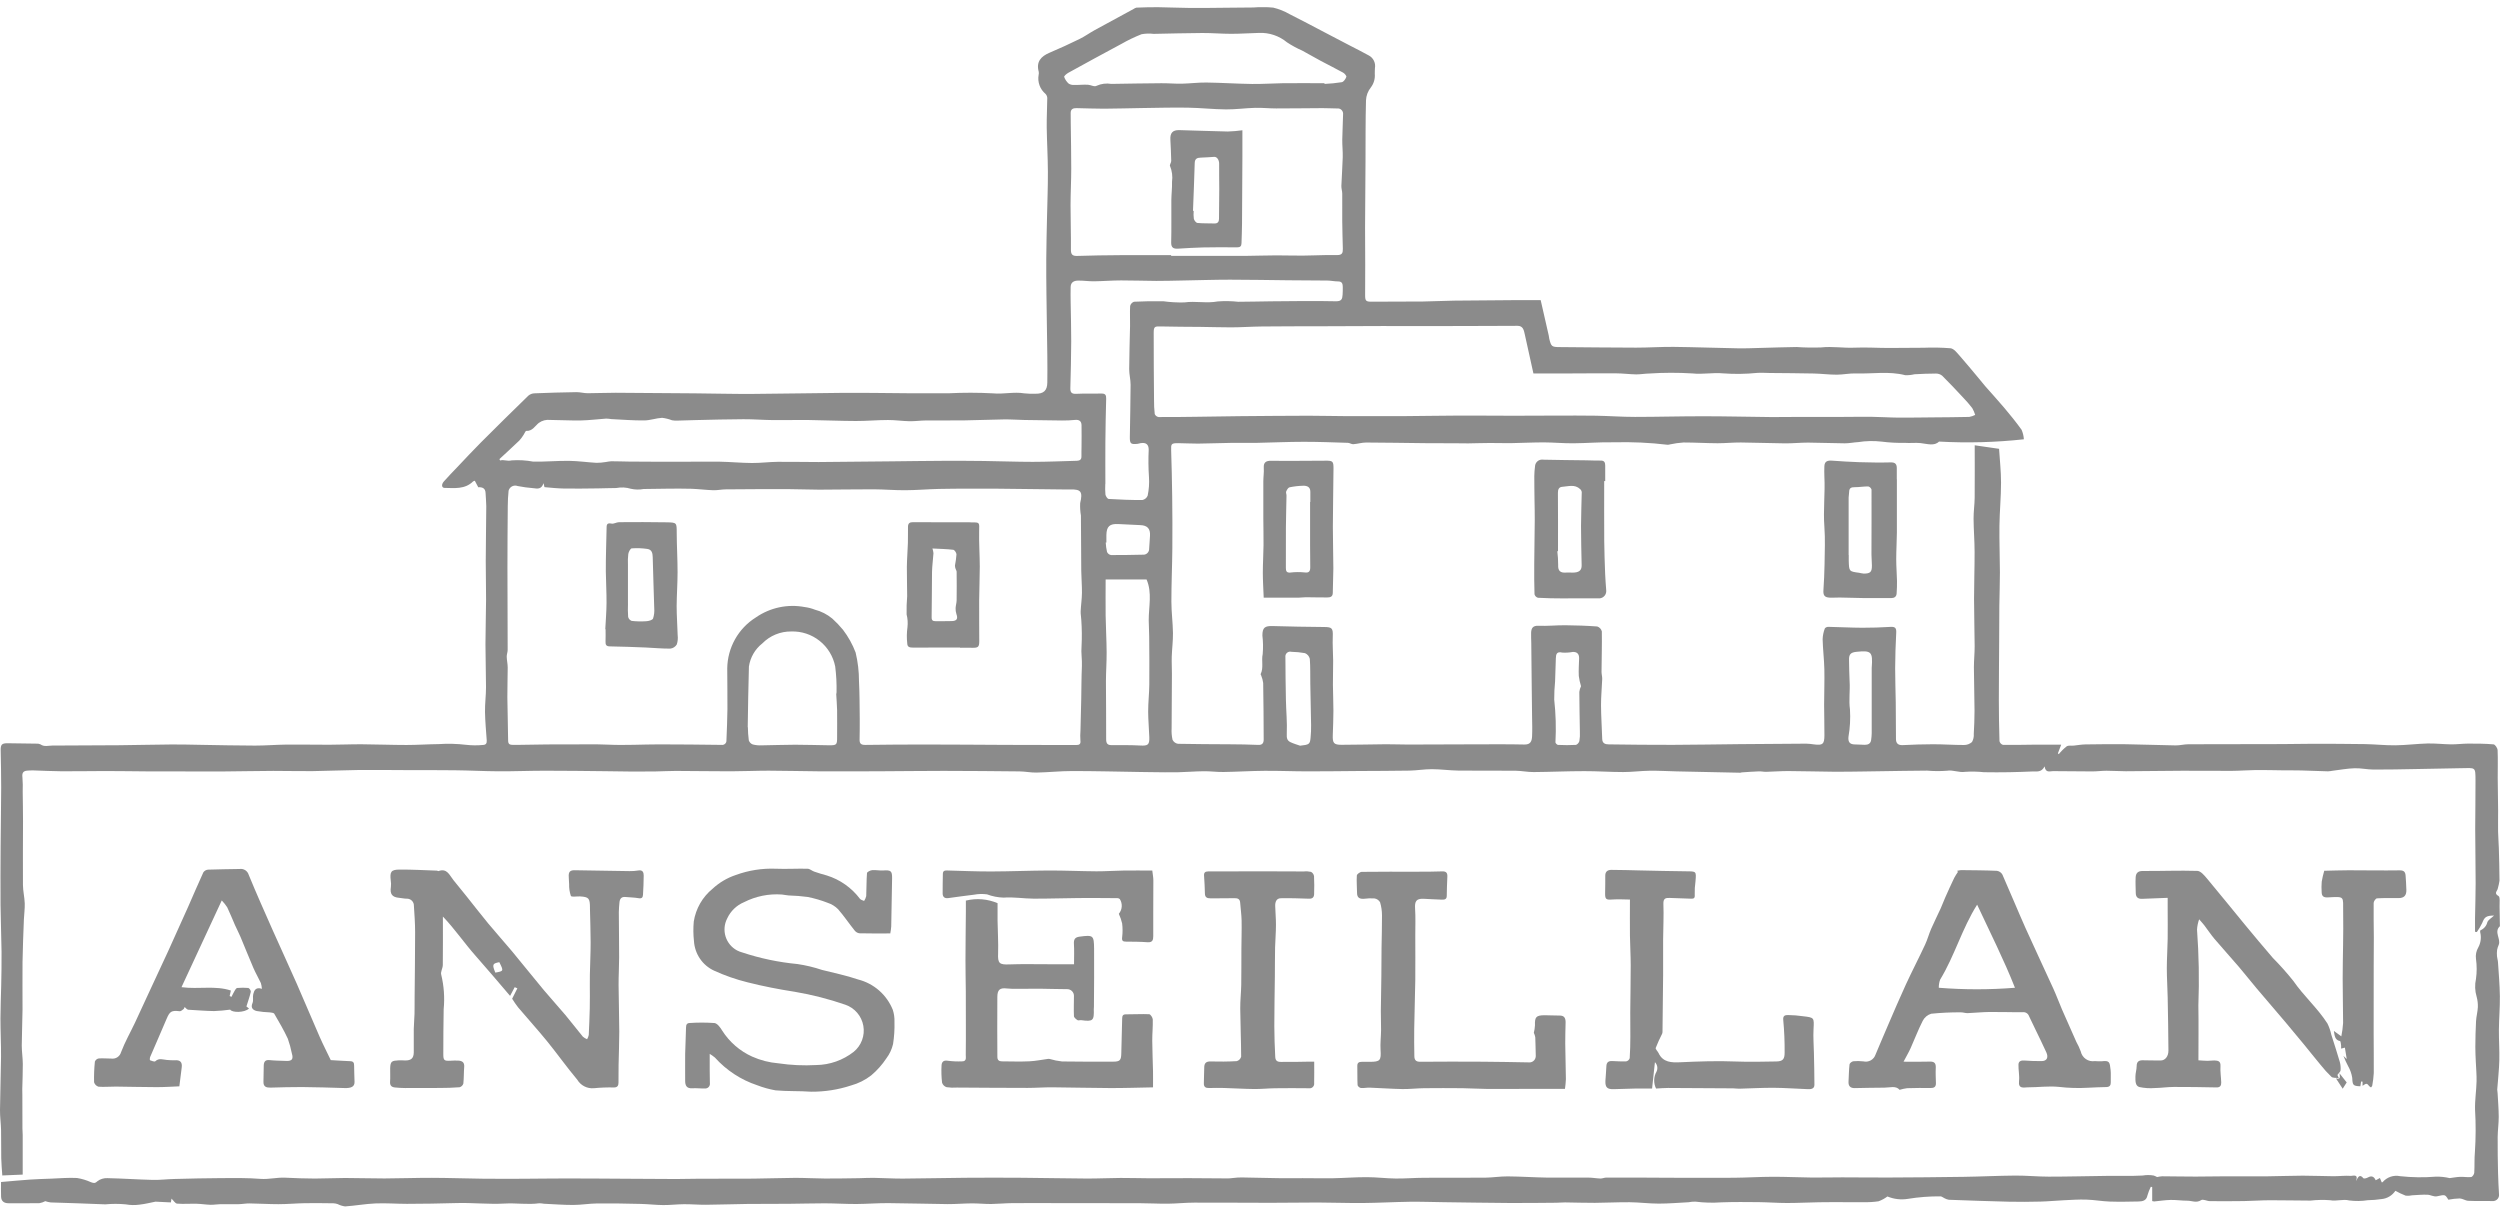 <svg width="173" height="84" viewBox="0 0 173 84" fill="none" xmlns="http://www.w3.org/2000/svg">
<g clip-path="url(#clip0_223_50)">
<path d="M1.58 81.282L0.159 81.342C0.132 80.93 0.094 80.535 0.086 80.141C0.073 79.493 0.089 78.844 0.074 78.197C0.064 77.739 -0.004 77.28 0 76.822C0.012 75.591 0.06 74.361 0.072 73.13C0.078 72.249 0.031 71.366 0.031 70.483C0.031 69.724 0.069 68.963 0.083 68.204C0.097 67.421 0.116 66.645 0.107 65.865C0.095 64.782 0.047 63.699 0.037 62.616C0.026 61.278 0.037 59.939 0.043 58.602C0.052 57.23 0.077 55.859 0.082 54.487C0.082 53.639 0.064 52.791 0.047 51.944C0.038 51.523 0.12 51.428 0.539 51.433C1.197 51.439 1.86 51.447 2.521 51.46C2.618 51.451 2.716 51.469 2.805 51.512C3.066 51.696 3.343 51.594 3.616 51.593C5.163 51.584 6.71 51.583 8.257 51.57C9.467 51.558 10.678 51.526 11.889 51.517C12.56 51.512 13.23 51.532 13.901 51.543C15.15 51.561 16.4 51.595 17.649 51.595C18.367 51.595 19.085 51.535 19.803 51.526C20.796 51.516 21.793 51.538 22.788 51.536C23.536 51.536 24.284 51.499 25.035 51.504C26.066 51.51 27.096 51.553 28.127 51.553C28.865 51.553 29.602 51.501 30.342 51.493C30.982 51.45 31.625 51.466 32.262 51.542C32.647 51.586 33.035 51.589 33.42 51.551C33.626 51.546 33.694 51.437 33.682 51.24C33.636 50.582 33.574 49.926 33.562 49.267C33.554 48.697 33.632 48.124 33.632 47.554C33.632 46.564 33.594 45.574 33.594 44.584C33.594 43.554 33.632 42.524 33.636 41.495C33.641 40.607 33.611 39.718 33.614 38.829C33.618 37.56 33.643 36.291 33.65 35.022C33.65 34.721 33.612 34.424 33.602 34.124C33.592 33.78 33.376 33.703 33.095 33.717L32.856 33.266C32.796 33.29 32.756 33.294 32.733 33.319C32.168 33.871 31.453 33.772 30.766 33.763C30.562 33.763 30.527 33.527 30.718 33.313C31.015 32.977 31.329 32.657 31.638 32.332C32.184 31.759 32.721 31.176 33.28 30.617C34.367 29.528 35.464 28.448 36.568 27.375C36.687 27.278 36.834 27.222 36.987 27.218C37.951 27.178 38.915 27.151 39.879 27.137C40.14 27.133 40.402 27.21 40.663 27.211C41.309 27.211 41.956 27.177 42.603 27.179C44.425 27.187 46.246 27.2 48.068 27.219C49.389 27.23 50.71 27.267 52.032 27.26C54.15 27.248 56.269 27.2 58.388 27.185C59.956 27.176 61.523 27.206 63.09 27.215C63.943 27.22 64.794 27.22 65.646 27.215C66.665 27.164 67.685 27.165 68.704 27.219C69.436 27.293 70.151 27.099 70.874 27.219C71.136 27.247 71.399 27.256 71.662 27.246C72.22 27.255 72.467 27.027 72.474 26.477C72.482 25.851 72.482 25.224 72.474 24.598C72.457 23.195 72.431 21.794 72.414 20.392C72.404 19.55 72.396 18.714 72.402 17.875C72.409 16.925 72.433 15.975 72.454 15.024C72.475 13.974 72.52 12.923 72.514 11.876C72.51 10.853 72.447 9.83 72.433 8.8C72.425 8.127 72.466 7.453 72.471 6.779C72.465 6.674 72.423 6.575 72.351 6.498C72.163 6.341 72.019 6.136 71.935 5.905C71.851 5.673 71.829 5.424 71.873 5.181C71.892 5.11 71.894 5.034 71.879 4.962C71.692 4.269 72.036 3.901 72.63 3.648C73.332 3.352 74.025 3.031 74.709 2.696C75.068 2.521 75.395 2.282 75.745 2.089C76.643 1.593 77.548 1.107 78.45 0.618C78.509 0.574 78.576 0.544 78.647 0.528C79.137 0.511 79.629 0.493 80.12 0.498C80.875 0.507 81.629 0.545 82.384 0.551C83.212 0.557 84.04 0.542 84.867 0.535L86.737 0.518C87.194 0.48 87.654 0.484 88.11 0.528C88.507 0.624 88.888 0.776 89.243 0.981C90.05 1.384 90.845 1.811 91.646 2.229L93.41 3.151C93.85 3.38 94.295 3.6 94.727 3.841C94.879 3.922 95.001 4.05 95.076 4.206C95.152 4.362 95.176 4.537 95.146 4.708C95.133 4.84 95.14 4.973 95.135 5.106C95.165 5.445 95.068 5.782 94.862 6.052C94.658 6.306 94.54 6.619 94.527 6.945C94.488 8.363 94.501 9.781 94.493 11.2C94.484 12.71 94.469 14.219 94.463 15.728C94.46 16.596 94.471 17.462 94.473 18.33C94.473 19.023 94.471 19.715 94.467 20.407C94.464 20.837 94.527 20.88 94.946 20.877C96.122 20.864 97.298 20.877 98.477 20.864C99.195 20.857 99.914 20.812 100.632 20.804C102.05 20.786 103.468 20.779 104.886 20.769C105.443 20.765 105.999 20.769 106.615 20.769C106.804 21.597 106.989 22.41 107.174 23.223C107.19 23.295 107.191 23.37 107.209 23.441C107.345 23.99 107.383 24.016 107.95 24.019C109.707 24.032 111.464 24.055 113.221 24.057C114.082 24.057 114.943 23.997 115.803 24.004C117.293 24.021 118.781 24.078 120.273 24.104C120.818 24.114 121.364 24.087 121.909 24.074C122.713 24.055 123.516 24.022 124.32 24.014C124.887 24.053 125.456 24.062 126.024 24.042C126.802 23.955 127.563 24.094 128.335 24.059C129.118 24.025 129.908 24.078 130.696 24.079C131.506 24.079 132.316 24.066 133.127 24.064C133.745 24.038 134.365 24.051 134.982 24.1C135.206 24.128 135.421 24.408 135.6 24.609C136.05 25.116 136.477 25.643 136.913 26.161C137.074 26.354 137.229 26.551 137.391 26.739C137.827 27.237 138.276 27.723 138.701 28.229C139.114 28.72 139.521 29.22 139.894 29.741C139.984 29.95 140.037 30.172 140.051 30.399C138.101 30.612 136.138 30.665 134.179 30.557C133.853 30.886 133.372 30.714 132.896 30.661C132.54 30.624 132.177 30.676 131.818 30.646C131.281 30.657 130.743 30.629 130.209 30.56C129.67 30.498 129.125 30.509 128.589 30.594C128.279 30.61 127.97 30.679 127.66 30.678C126.813 30.673 125.967 30.633 125.12 30.628C124.592 30.628 124.062 30.684 123.534 30.681C122.511 30.672 121.489 30.628 120.468 30.62C119.929 30.616 119.395 30.673 118.858 30.673C118.075 30.669 117.287 30.62 116.502 30.62C116.191 30.641 115.881 30.684 115.576 30.749C115.519 30.767 115.459 30.777 115.4 30.778C114.165 30.631 112.921 30.574 111.678 30.607C110.743 30.586 109.806 30.67 108.87 30.676C108.191 30.681 107.515 30.616 106.838 30.613C106.076 30.613 105.314 30.652 104.552 30.666C104.071 30.673 103.588 30.652 103.106 30.655C102.603 30.655 102.1 30.676 101.597 30.682C101.336 30.685 101.075 30.676 100.809 30.675C100.065 30.675 99.32 30.675 98.577 30.667C97.231 30.654 95.883 30.626 94.539 30.623C94.239 30.623 93.945 30.718 93.647 30.739C93.528 30.747 93.398 30.648 93.273 30.644C92.249 30.612 91.227 30.571 90.204 30.573C89.133 30.573 88.061 30.625 86.992 30.645C86.429 30.655 85.865 30.636 85.301 30.645C84.502 30.657 83.703 30.689 82.903 30.698C82.444 30.702 81.984 30.669 81.527 30.667C81.051 30.667 81.029 30.714 81.044 31.166C81.079 32.236 81.103 33.307 81.116 34.38C81.13 35.569 81.137 36.76 81.126 37.952C81.115 39.178 81.059 40.403 81.06 41.629C81.06 42.351 81.159 43.079 81.169 43.805C81.176 44.351 81.102 44.897 81.085 45.444C81.072 45.837 81.099 46.232 81.097 46.625C81.093 47.881 81.079 49.138 81.076 50.394C81.06 50.662 81.081 50.93 81.139 51.192C81.174 51.266 81.227 51.33 81.293 51.378C81.359 51.427 81.435 51.459 81.516 51.471C82.713 51.499 83.91 51.494 85.107 51.505C85.765 51.511 86.423 51.516 87.076 51.547C87.371 51.561 87.448 51.398 87.447 51.171C87.444 49.869 87.434 48.566 87.412 47.26C87.388 47.083 87.342 46.91 87.274 46.745C87.264 46.711 87.227 46.668 87.237 46.648C87.456 46.205 87.276 45.722 87.379 45.257C87.415 44.831 87.409 44.404 87.358 43.98C87.358 43.427 87.525 43.307 88.076 43.323C89.263 43.358 90.449 43.38 91.637 43.389C92.185 43.393 92.251 43.477 92.227 44.059C92.204 44.609 92.251 45.162 92.254 45.715C92.257 46.268 92.234 46.825 92.238 47.38C92.242 47.985 92.273 48.591 92.272 49.197C92.272 49.758 92.246 50.318 92.228 50.878C92.21 51.42 92.299 51.54 92.832 51.54C93.85 51.54 94.867 51.51 95.893 51.502C96.405 51.498 96.917 51.524 97.429 51.523C98.937 51.523 100.446 51.511 101.954 51.508C103.132 51.508 104.311 51.493 105.488 51.521C105.931 51.532 106.004 51.267 106.02 50.949C106.042 50.51 106.027 50.068 106.02 49.625C106.013 48.863 106.001 48.102 105.993 47.339C105.983 46.387 105.973 45.435 105.964 44.482C105.964 44.249 105.942 44.016 105.953 43.784C105.967 43.469 106.072 43.287 106.463 43.303C107.078 43.331 107.696 43.263 108.313 43.267C109.052 43.274 109.791 43.298 110.528 43.352C110.605 43.377 110.675 43.421 110.731 43.48C110.786 43.54 110.826 43.612 110.847 43.691C110.861 44.624 110.833 45.556 110.826 46.491C110.826 46.656 110.878 46.821 110.873 46.984C110.852 47.589 110.788 48.192 110.791 48.798C110.794 49.581 110.851 50.356 110.873 51.135C110.881 51.46 111.104 51.509 111.333 51.511C112.809 51.531 114.285 51.548 115.761 51.544C117.301 51.54 118.841 51.509 120.38 51.495C121.92 51.48 123.453 51.468 124.989 51.461C125.171 51.467 125.352 51.484 125.532 51.513C126.135 51.587 126.244 51.504 126.25 50.89C126.255 50.184 126.229 49.478 126.229 48.773C126.229 47.952 126.264 47.131 126.245 46.311C126.23 45.615 126.141 44.922 126.126 44.227C126.136 43.977 126.187 43.731 126.275 43.497C126.293 43.437 126.426 43.377 126.505 43.377C127.292 43.392 128.079 43.437 128.866 43.44C129.524 43.444 130.179 43.418 130.834 43.38C131.144 43.363 131.236 43.462 131.219 43.776C131.175 44.593 131.15 45.412 131.145 46.233C131.142 47.027 131.177 47.821 131.186 48.615C131.196 49.458 131.191 50.3 131.201 51.147C131.204 51.46 131.373 51.576 131.668 51.562C132.368 51.528 133.07 51.502 133.771 51.502C134.482 51.502 135.193 51.554 135.904 51.554C136.109 51.558 136.308 51.484 136.462 51.348C136.558 51.178 136.601 50.983 136.585 50.788C136.614 50.254 136.637 49.72 136.637 49.186C136.633 48.182 136.598 47.178 136.594 46.174C136.594 45.692 136.646 45.211 136.646 44.733C136.641 43.63 136.604 42.531 136.604 41.429C136.604 40.352 136.646 39.275 136.642 38.198C136.642 37.429 136.576 36.66 136.571 35.891C136.568 35.41 136.642 34.923 136.647 34.439C136.659 33.245 136.65 32.052 136.65 30.814L138.336 31.058C138.382 31.802 138.472 32.599 138.472 33.395C138.472 34.394 138.374 35.392 138.361 36.386C138.347 37.462 138.392 38.538 138.394 39.613C138.394 40.386 138.363 41.159 138.354 41.932C138.345 42.751 138.346 43.569 138.342 44.387C138.335 45.735 138.32 47.082 138.32 48.429C138.32 49.383 138.335 50.337 138.364 51.291C138.379 51.351 138.41 51.406 138.452 51.45C138.495 51.495 138.548 51.528 138.607 51.546C139.298 51.559 139.989 51.537 140.68 51.532C141.307 51.528 141.937 51.532 142.635 51.532L142.408 52.128L142.468 52.188C142.629 51.988 142.813 51.806 143.015 51.647C143.142 51.565 143.353 51.615 143.522 51.594C143.783 51.566 144.041 51.518 144.3 51.514C145.24 51.501 146.177 51.489 147.112 51.501C148.262 51.517 149.407 51.565 150.554 51.582C150.848 51.586 151.142 51.504 151.436 51.503C153.601 51.493 155.765 51.495 157.929 51.491C158.594 51.491 159.258 51.47 159.923 51.471C161.168 51.471 162.411 51.471 163.656 51.492C164.359 51.504 165.063 51.583 165.766 51.575C166.506 51.566 167.243 51.47 167.981 51.449C168.519 51.436 169.065 51.502 169.607 51.51C170.002 51.514 170.398 51.46 170.793 51.457C171.38 51.457 171.969 51.457 172.553 51.51C172.663 51.52 172.828 51.767 172.834 51.911C172.863 52.549 172.838 53.188 172.842 53.826C172.846 54.589 172.864 55.35 172.87 56.113C172.873 56.586 172.858 57.062 172.867 57.536C172.873 57.915 172.908 58.293 172.919 58.673C172.94 59.43 172.963 60.188 172.965 60.947C172.937 61.127 172.899 61.304 172.849 61.479C172.828 61.646 172.544 61.811 172.899 62.008C173.019 62.075 172.962 62.489 172.97 62.743C172.983 63.18 172.985 63.617 172.992 64.057C172.992 64.069 173 64.087 172.992 64.093C172.563 64.497 173.076 64.96 172.912 65.382C172.861 65.494 172.824 65.611 172.8 65.732C172.781 65.878 172.779 66.026 172.792 66.173C172.803 66.309 172.852 66.442 172.86 66.579C172.912 67.367 172.98 68.15 172.991 68.937C173.001 69.706 172.931 70.476 172.924 71.248C172.917 71.958 172.972 72.67 172.953 73.38C172.936 74.055 172.856 74.728 172.808 75.402C172.811 75.484 172.82 75.566 172.834 75.647C172.863 76.195 172.91 76.742 172.912 77.289C172.912 77.753 172.843 78.217 172.839 78.68C172.833 79.51 172.847 80.341 172.865 81.17C172.875 81.664 172.906 82.158 172.932 82.652C172.943 82.762 172.91 82.873 172.84 82.959C172.77 83.046 172.669 83.1 172.559 83.112C172.533 83.114 172.507 83.114 172.481 83.112C171.922 83.103 171.362 83.122 170.805 83.096C170.606 83.087 170.414 82.942 170.214 82.932C169.949 82.939 169.685 82.969 169.425 83.019C169.193 82.638 169.199 82.664 168.628 82.786C168.426 82.829 168.19 82.68 167.97 82.674C167.623 82.663 167.275 82.696 166.925 82.714C166.778 82.748 166.627 82.757 166.477 82.741C166.23 82.645 165.99 82.532 165.759 82.404C165.652 82.564 165.512 82.698 165.347 82.797C165.183 82.896 164.999 82.957 164.809 82.975C164.493 83.023 164.175 83.049 163.855 83.054C163.431 83.12 162.999 83.126 162.573 83.072C162.117 82.959 161.694 83.144 161.241 83.055C160.789 83.021 160.334 83.03 159.883 83.081C158.953 83.081 158.025 83.054 157.096 83.057C156.492 83.057 155.889 83.105 155.285 83.114C154.5 83.125 153.715 83.127 152.93 83.119C152.721 83.119 152.451 82.961 152.321 83.048C151.988 83.267 151.682 83.088 151.369 83.089C150.983 83.089 150.596 83.029 150.21 83.036C149.824 83.043 149.447 83.106 149.065 83.141C149.02 83.139 148.975 83.13 148.932 83.115V82.147L148.836 82.123C148.741 82.315 148.664 82.515 148.604 82.722C148.532 83.09 148.266 83.137 147.981 83.143C147.317 83.156 146.652 83.171 145.989 83.148C145.451 83.129 144.912 83.028 144.373 83.013C143.851 82.996 143.328 83.034 142.802 83.058C142.277 83.082 141.736 83.137 141.202 83.15C140.475 83.168 139.746 83.175 139.018 83.158C137.631 83.126 136.248 83.075 134.86 83.024C134.755 83.006 134.654 82.971 134.561 82.919C134.464 82.878 134.367 82.783 134.275 82.788C133.52 82.782 132.766 82.84 132.021 82.962C131.544 83.039 131.056 82.981 130.61 82.796C130.423 82.936 130.216 83.048 129.997 83.129C129.665 83.178 129.328 83.198 128.992 83.19C128.522 83.198 128.047 83.19 127.575 83.19C127.009 83.19 126.443 83.185 125.877 83.196C125.141 83.208 124.406 83.248 123.67 83.248C123.018 83.248 122.366 83.196 121.714 83.188C120.85 83.179 119.985 83.171 119.122 83.202C118.52 83.245 117.916 83.229 117.318 83.153C117.161 83.152 117.004 83.166 116.85 83.195C116.16 83.231 115.473 83.29 114.781 83.29C114.112 83.29 113.443 83.201 112.774 83.194C111.972 83.186 111.171 83.233 110.37 83.237C109.681 83.241 108.994 83.215 108.304 83.207C108.101 83.207 107.897 83.228 107.694 83.23C106.617 83.238 105.536 83.254 104.457 83.247C102.946 83.238 101.434 83.211 99.923 83.192C99.131 83.182 98.338 83.152 97.547 83.162C96.465 83.177 95.384 83.24 94.303 83.249C93.271 83.258 92.238 83.217 91.206 83.214C90.109 83.214 89.015 83.234 87.919 83.234C86.162 83.234 84.404 83.216 82.647 83.222C82.035 83.222 81.423 83.29 80.81 83.296C80.152 83.302 79.498 83.262 78.842 83.261C77.065 83.254 75.289 83.257 73.515 83.256C72.366 83.256 71.221 83.248 70.074 83.256C69.577 83.26 69.081 83.309 68.585 83.317C68.141 83.32 67.696 83.271 67.253 83.274C66.693 83.277 66.133 83.327 65.574 83.324C64.205 83.311 62.837 83.264 61.468 83.256C60.737 83.252 60.005 83.312 59.273 83.317C58.541 83.321 57.805 83.271 57.07 83.27C56.246 83.27 55.422 83.297 54.597 83.303C53.629 83.312 52.66 83.303 51.691 83.314C50.743 83.326 49.796 83.362 48.848 83.37C48.343 83.374 47.837 83.327 47.333 83.331C46.854 83.334 46.375 83.395 45.896 83.391C45.378 83.387 44.861 83.323 44.34 83.311C43.341 83.288 42.341 83.268 41.341 83.278C40.777 83.284 40.215 83.383 39.652 83.383C38.981 83.383 38.309 83.33 37.638 83.299C37.53 83.278 37.422 83.268 37.312 83.267C36.52 83.376 35.723 83.239 34.939 83.285C33.802 83.351 32.679 83.216 31.549 83.253C30.42 83.291 29.292 83.299 28.163 83.306C27.431 83.306 26.703 83.246 25.976 83.278C25.277 83.308 24.582 83.436 23.881 83.484C23.699 83.459 23.523 83.404 23.359 83.321C23.267 83.29 23.171 83.273 23.075 83.268C22.422 83.261 21.768 83.249 21.118 83.26C20.502 83.271 19.885 83.328 19.269 83.329C18.605 83.329 17.941 83.286 17.276 83.277C17.022 83.273 16.767 83.324 16.512 83.329C16.093 83.337 15.674 83.322 15.252 83.329C15.023 83.333 14.794 83.378 14.566 83.371C14.246 83.362 13.928 83.308 13.608 83.3C13.156 83.289 12.702 83.327 12.252 83.291C12.127 83.28 12.013 83.083 11.868 82.944L11.825 83.207L10.76 83.155C10.424 83.22 10.042 83.319 9.655 83.361C9.337 83.405 9.014 83.399 8.698 83.341C8.229 83.297 7.756 83.297 7.287 83.341C6.03 83.28 4.769 83.256 3.51 83.209C3.382 83.193 3.256 83.163 3.134 83.12C3.008 83.187 2.873 83.234 2.733 83.259C2.015 83.273 1.301 83.264 0.585 83.264C0.286 83.264 0.089 83.129 0.075 82.818C0.059 82.457 0.071 82.096 0.071 81.795C0.793 81.735 1.43 81.671 2.072 81.627C2.558 81.593 3.046 81.581 3.535 81.563C4.133 81.541 4.737 81.484 5.33 81.517C5.664 81.572 5.99 81.67 6.299 81.81C6.46 81.862 6.562 81.915 6.735 81.745C6.935 81.591 7.182 81.515 7.433 81.528C8.478 81.549 9.523 81.623 10.568 81.649C11.071 81.661 11.575 81.596 12.08 81.585C13.17 81.558 14.259 81.529 15.35 81.525C16.242 81.52 17.138 81.507 18.026 81.578C18.61 81.623 19.169 81.466 19.744 81.496C20.424 81.531 21.106 81.552 21.788 81.556C22.484 81.556 23.18 81.517 23.878 81.517C24.787 81.517 25.696 81.551 26.605 81.549C27.703 81.545 28.795 81.503 29.889 81.506C31.05 81.509 32.211 81.552 33.372 81.566C34.31 81.577 35.248 81.574 36.185 81.57C37.193 81.566 38.201 81.549 39.209 81.549C40.652 81.549 42.096 81.562 43.539 81.57C44.622 81.575 45.705 81.586 46.788 81.588C47.284 81.588 47.781 81.57 48.276 81.569C49.562 81.564 50.849 81.569 52.135 81.561C53.105 81.553 54.075 81.513 55.045 81.508C55.728 81.508 56.41 81.55 57.092 81.554C57.876 81.558 58.656 81.541 59.437 81.531C59.777 81.526 60.117 81.501 60.455 81.507C61.124 81.517 61.794 81.562 62.464 81.559C63.909 81.551 65.353 81.513 66.798 81.502C68.122 81.492 69.446 81.492 70.769 81.502C72.241 81.513 73.712 81.547 75.184 81.555C75.971 81.559 76.758 81.519 77.545 81.514C78.192 81.51 78.841 81.535 79.489 81.536C80.426 81.536 81.363 81.525 82.302 81.528C83.19 81.528 84.078 81.546 84.966 81.546C85.196 81.546 85.424 81.496 85.654 81.486C85.856 81.475 86.06 81.481 86.263 81.486C86.991 81.499 87.718 81.52 88.445 81.529C89.012 81.537 89.582 81.529 90.148 81.529C90.855 81.529 91.562 81.546 92.269 81.534C93.042 81.519 93.816 81.457 94.59 81.46C95.248 81.46 95.911 81.546 96.572 81.554C97.232 81.562 97.9 81.505 98.565 81.502C99.964 81.492 101.364 81.507 102.764 81.495C103.287 81.489 103.812 81.402 104.336 81.406C105.246 81.413 106.156 81.476 107.065 81.49C108.013 81.504 108.963 81.482 109.911 81.49C110.19 81.49 110.467 81.546 110.749 81.554C110.884 81.557 111.021 81.49 111.158 81.488C111.816 81.482 112.47 81.488 113.126 81.488C113.956 81.492 114.787 81.499 115.618 81.501C117.074 81.501 118.53 81.51 119.986 81.501C120.884 81.493 121.778 81.436 122.674 81.433C123.57 81.43 124.469 81.477 125.37 81.486C126.071 81.493 126.773 81.472 127.475 81.473C128.541 81.473 129.607 81.49 130.673 81.485C132.413 81.477 134.152 81.464 135.892 81.437C137.078 81.42 138.266 81.359 139.453 81.35C140.226 81.345 141 81.424 141.773 81.424C143.121 81.424 144.467 81.387 145.816 81.371C146.635 81.362 147.455 81.392 148.27 81.347C148.524 81.303 148.783 81.303 149.037 81.347C149.117 81.375 149.196 81.41 149.271 81.452C149.384 81.425 149.499 81.408 149.615 81.399C150.389 81.403 151.164 81.42 151.937 81.42C152.656 81.42 153.374 81.403 154.092 81.4C155.049 81.397 156.007 81.407 156.96 81.4C157.756 81.394 158.553 81.357 159.35 81.356C160.062 81.356 160.773 81.391 161.486 81.395C161.884 81.395 162.285 81.342 162.682 81.371C162.806 81.38 163.227 81.205 163.034 81.732C163.178 81.469 163.273 81.206 163.548 81.535C163.583 81.577 163.764 81.535 163.854 81.483C164.101 81.344 164.273 81.398 164.4 81.674L164.69 81.517L164.814 81.818C164.833 81.815 164.867 81.818 164.877 81.806C165.023 81.633 165.213 81.504 165.426 81.431C165.639 81.358 165.868 81.345 166.088 81.392C166.911 81.481 167.741 81.492 168.567 81.424C168.886 81.418 169.204 81.451 169.515 81.525C169.761 81.494 170.006 81.447 170.253 81.437C170.5 81.428 170.76 81.481 171.005 81.45C171.09 81.44 171.211 81.262 171.218 81.155C171.25 80.679 171.218 80.198 171.263 79.724C171.328 78.752 171.332 77.776 171.274 76.803C171.254 76.148 171.362 75.492 171.378 74.836C171.39 74.382 171.343 73.928 171.326 73.475C171.313 73.134 171.29 72.792 171.293 72.452C171.299 71.855 171.309 71.258 171.342 70.665C171.36 70.338 171.453 70.015 171.468 69.688C171.476 69.449 171.448 69.21 171.385 68.979C171.263 68.576 171.247 68.148 171.338 67.736C171.402 67.28 171.402 66.817 171.338 66.36C171.3 66.085 171.355 65.806 171.494 65.567C171.673 65.243 171.721 64.862 171.628 64.504C171.618 64.462 171.628 64.383 171.654 64.373C171.77 64.324 171.872 64.248 171.954 64.152C172.036 64.056 172.094 63.942 172.124 63.819C172.184 63.65 172.401 63.536 172.59 63.356C172.042 63.361 171.927 63.461 171.772 63.863C171.665 64.085 171.54 64.298 171.397 64.498L171.272 64.478C171.272 64.163 171.268 63.847 171.272 63.533C171.285 62.727 171.314 61.922 171.314 61.116C171.314 59.86 171.286 58.604 171.284 57.347C171.284 56.237 171.312 55.128 171.305 54.018C171.298 53.044 171.326 53.143 170.287 53.159C169.233 53.175 168.179 53.201 167.125 53.219C166.172 53.235 165.219 53.259 164.265 53.254C163.823 53.254 163.377 53.149 162.937 53.163C162.429 53.179 161.923 53.274 161.416 53.336C161.31 53.357 161.203 53.37 161.095 53.376C160.477 53.359 159.859 53.331 159.24 53.315C158.802 53.305 158.364 53.31 157.923 53.306C157.317 53.3 156.71 53.28 156.105 53.287C155.559 53.293 155.014 53.339 154.47 53.343C153.325 53.35 152.18 53.331 151.035 53.336C149.725 53.341 148.417 53.364 147.108 53.37C146.661 53.37 146.214 53.335 145.768 53.336C145.44 53.336 145.113 53.382 144.786 53.382C143.879 53.382 142.974 53.373 142.069 53.362C141.846 53.362 141.56 53.51 141.485 53.034C141.268 53.467 140.946 53.374 140.66 53.385C140.116 53.406 139.573 53.43 139.03 53.437C138.451 53.447 137.872 53.447 137.294 53.437C136.863 53.391 136.428 53.382 135.995 53.41C135.556 53.481 135.166 53.261 134.726 53.335C134.271 53.37 133.813 53.368 133.358 53.327C132.8 53.327 132.244 53.337 131.686 53.345C130.772 53.359 129.857 53.376 128.943 53.387C128.264 53.396 127.585 53.409 126.908 53.404C125.85 53.395 124.791 53.362 123.732 53.357C123.228 53.357 122.722 53.398 122.217 53.41C122.05 53.414 121.881 53.372 121.713 53.379C121.319 53.393 120.925 53.423 120.532 53.449C120.496 53.449 120.462 53.474 120.427 53.473C118.963 53.443 117.5 53.412 116.038 53.38C115.404 53.365 114.77 53.327 114.136 53.336C113.532 53.344 112.928 53.427 112.324 53.426C111.426 53.426 110.528 53.36 109.63 53.363C108.462 53.363 107.296 53.419 106.126 53.427C105.707 53.43 105.285 53.339 104.864 53.334C103.553 53.322 102.242 53.341 100.931 53.325C100.316 53.317 99.701 53.229 99.086 53.227C98.568 53.227 98.049 53.317 97.53 53.327C96.35 53.349 95.169 53.345 93.99 53.354C92.821 53.362 91.656 53.38 90.485 53.378C89.489 53.378 88.493 53.333 87.498 53.341C86.553 53.347 85.609 53.408 84.665 53.422C84.207 53.43 83.748 53.362 83.288 53.37C82.682 53.376 82.076 53.43 81.47 53.442C80.892 53.453 80.313 53.438 79.735 53.433C79.481 53.433 79.228 53.427 78.973 53.423C77.38 53.398 75.787 53.356 74.194 53.356C73.374 53.356 72.553 53.446 71.732 53.462C71.339 53.471 70.948 53.385 70.552 53.381C68.802 53.361 67.052 53.349 65.302 53.345C63.87 53.345 62.439 53.366 61.007 53.371C59.576 53.377 58.135 53.383 56.698 53.376C55.529 53.369 54.359 53.333 53.189 53.331C52.318 53.331 51.447 53.373 50.576 53.374C49.303 53.374 48.03 53.352 46.757 53.348C46.295 53.348 45.832 53.377 45.369 53.384C44.846 53.392 44.324 53.395 43.801 53.392C43.165 53.388 42.527 53.372 41.89 53.367C40.499 53.353 39.108 53.333 37.717 53.334C36.648 53.334 35.58 53.379 34.51 53.374C33.502 53.369 32.493 53.313 31.484 53.303C30.299 53.288 29.115 53.294 27.93 53.291C26.877 53.288 25.823 53.273 24.77 53.285C23.717 53.297 22.665 53.349 21.611 53.362C20.71 53.372 19.809 53.342 18.907 53.346C17.7 53.351 16.492 53.378 15.285 53.387C14.447 53.393 13.603 53.384 12.762 53.383C11.921 53.382 11.063 53.383 10.213 53.38C9.234 53.374 8.256 53.356 7.276 53.356C6.269 53.356 5.262 53.379 4.254 53.372C3.601 53.369 2.948 53.33 2.296 53.312C2.163 53.309 2.028 53.318 1.896 53.327C1.596 53.346 1.514 53.498 1.553 53.797C1.578 54.125 1.584 54.454 1.571 54.783C1.579 55.466 1.593 56.149 1.593 56.829C1.593 58.299 1.575 59.77 1.588 61.242C1.592 61.663 1.698 62.089 1.712 62.513C1.725 62.881 1.668 63.256 1.653 63.628C1.617 64.609 1.573 65.591 1.559 66.57C1.543 67.668 1.565 68.767 1.559 69.866C1.551 70.695 1.511 71.524 1.506 72.352C1.506 72.774 1.575 73.201 1.578 73.625C1.583 74.207 1.553 74.79 1.541 75.37C1.538 75.514 1.547 75.658 1.547 75.803C1.547 76.572 1.547 77.34 1.553 78.109C1.553 78.253 1.57 78.395 1.571 78.539V81.279M37.608 33.448C37.47 33.86 37.203 33.825 36.924 33.784C36.554 33.755 36.185 33.705 35.82 33.634C35.763 33.612 35.701 33.601 35.64 33.602C35.578 33.604 35.517 33.618 35.461 33.643C35.404 33.668 35.353 33.704 35.31 33.749C35.268 33.794 35.234 33.847 35.212 33.904C35.205 33.924 35.198 33.944 35.194 33.965C35.157 34.316 35.139 34.669 35.138 35.022C35.125 36.44 35.115 37.855 35.115 39.272C35.115 41.173 35.129 43.074 35.13 44.975C35.13 45.133 35.061 45.29 35.065 45.446C35.071 45.695 35.133 45.944 35.133 46.193C35.133 46.883 35.104 47.573 35.109 48.262C35.115 49.161 35.154 50.06 35.157 50.959C35.157 51.543 35.146 51.553 35.731 51.547C36.933 51.535 38.135 51.499 39.336 51.512C40.251 51.522 41.165 51.487 42.083 51.53C43.257 51.585 44.434 51.511 45.614 51.511C47.05 51.511 48.486 51.528 49.923 51.546C49.968 51.553 50.015 51.55 50.059 51.537C50.103 51.524 50.143 51.501 50.177 51.469C50.21 51.438 50.236 51.399 50.253 51.355C50.269 51.312 50.275 51.266 50.27 51.22C50.299 50.504 50.33 49.789 50.338 49.073C50.346 48.135 50.325 47.195 50.325 46.256C50.334 45.549 50.519 44.855 50.864 44.239C51.209 43.623 51.703 43.104 52.3 42.73C52.789 42.391 53.339 42.152 53.92 42.028C54.501 41.904 55.1 41.898 55.684 42.008C55.925 42.039 56.162 42.099 56.389 42.189C56.832 42.304 57.244 42.515 57.597 42.808C57.862 43.047 58.109 43.306 58.336 43.582C58.701 44.061 58.996 44.591 59.209 45.155C59.365 45.805 59.443 46.472 59.442 47.141C59.487 48.004 59.483 48.87 59.494 49.735C59.5 50.223 59.489 50.71 59.483 51.197C59.479 51.468 59.609 51.552 59.872 51.548C61.211 51.53 62.549 51.521 63.888 51.52C65.788 51.52 67.687 51.538 69.588 51.546C70.9 51.551 72.213 51.554 73.525 51.555C73.842 51.555 74.159 51.555 74.477 51.555C74.675 51.555 74.8 51.502 74.765 51.25C74.748 51.019 74.749 50.786 74.769 50.555C74.787 49.839 74.807 49.121 74.821 48.402C74.837 47.633 74.833 46.864 74.867 46.098C74.889 45.633 74.8 45.178 74.844 44.707C74.874 44.109 74.868 43.509 74.826 42.911C74.821 42.709 74.774 42.506 74.782 42.305C74.8 41.878 74.867 41.452 74.871 41.025C74.877 40.515 74.828 40.006 74.823 39.497C74.81 38.222 74.813 36.947 74.8 35.673C74.751 35.391 74.734 35.104 74.748 34.817C74.933 34.035 74.818 33.845 74.053 33.872C73.956 33.872 73.858 33.876 73.76 33.872L68.933 33.816C68.34 33.811 67.747 33.812 67.153 33.816C66.422 33.816 65.691 33.816 64.959 33.834C64.19 33.853 63.421 33.919 62.652 33.924C61.92 33.929 61.189 33.864 60.454 33.86C59.197 33.856 57.941 33.884 56.687 33.885C55.955 33.885 55.229 33.848 54.5 33.847C53.079 33.845 51.658 33.851 50.237 33.864C49.946 33.864 49.654 33.932 49.364 33.924C48.858 33.908 48.353 33.841 47.849 33.823C47.285 33.804 46.72 33.813 46.155 33.817C45.617 33.82 45.078 33.832 44.539 33.839C44.247 33.894 43.946 33.889 43.656 33.823C43.329 33.723 42.982 33.705 42.647 33.771C42.223 33.771 41.8 33.793 41.377 33.797C40.609 33.805 39.84 33.819 39.072 33.808C38.61 33.8 38.148 33.755 37.688 33.712C37.667 33.712 37.656 33.598 37.617 33.449M106.113 25.846C105.906 24.906 105.715 24.011 105.511 23.119C105.451 22.849 105.397 22.546 105.014 22.547L102.644 22.556C101.378 22.559 100.112 22.563 98.846 22.566C97.785 22.566 96.724 22.559 95.662 22.561C94.251 22.561 92.84 22.572 91.43 22.577C90.053 22.581 88.682 22.577 87.308 22.593C86.599 22.6 85.889 22.653 85.18 22.653C84.47 22.653 83.776 22.629 83.074 22.621C82.163 22.609 81.251 22.617 80.34 22.59C79.908 22.576 79.835 22.597 79.836 23.03C79.836 24.58 79.843 26.129 79.859 27.677C79.855 28.004 79.871 28.33 79.908 28.654C79.931 28.707 79.967 28.754 80.013 28.79C80.058 28.826 80.112 28.849 80.169 28.859C81.05 28.865 81.932 28.853 82.813 28.841C83.806 28.829 84.799 28.808 85.791 28.799C87.38 28.785 88.969 28.771 90.558 28.768C91.41 28.768 92.261 28.794 93.112 28.796C94.46 28.801 95.807 28.801 97.155 28.796C98.386 28.79 99.617 28.763 100.848 28.759C102.139 28.754 103.43 28.768 104.721 28.769C105.704 28.769 106.687 28.761 107.67 28.759C108.593 28.759 109.517 28.751 110.439 28.767C111.337 28.783 112.239 28.85 113.139 28.85C114.72 28.85 116.302 28.803 117.883 28.805C119.426 28.805 120.97 28.845 122.514 28.86C123.133 28.866 123.752 28.852 124.37 28.851C125.371 28.851 126.372 28.856 127.372 28.851C128.083 28.851 128.794 28.835 129.506 28.843C130.12 28.85 130.734 28.895 131.349 28.899C132.146 28.905 132.944 28.889 133.742 28.883C134.586 28.875 135.43 28.872 136.273 28.851C136.416 28.825 136.554 28.779 136.683 28.712C136.634 28.547 136.566 28.388 136.479 28.239C136.285 27.988 136.078 27.749 135.858 27.521C135.379 27.008 134.901 26.494 134.4 26C134.278 25.901 134.125 25.848 133.968 25.85C133.472 25.85 132.975 25.873 132.479 25.899C132.27 25.95 132.055 25.971 131.84 25.963C130.71 25.67 129.566 25.88 128.429 25.842C127.988 25.827 127.54 25.928 127.1 25.928C126.572 25.928 126.043 25.858 125.514 25.847C124.497 25.824 123.479 25.822 122.462 25.811C122.171 25.808 121.879 25.783 121.59 25.805C120.809 25.884 120.023 25.895 119.24 25.837C118.531 25.768 117.833 25.921 117.111 25.841C116.117 25.78 115.119 25.782 114.125 25.848C113.826 25.853 113.527 25.908 113.227 25.908C112.757 25.899 112.287 25.837 111.817 25.835C110.568 25.828 109.319 25.842 108.07 25.845H106.11M81.042 17.648V17.708H83.924C84.307 17.708 84.694 17.704 85.074 17.708C86.51 17.73 87.951 17.641 89.393 17.683C90.43 17.714 91.47 17.631 92.505 17.651C92.888 17.66 92.929 17.497 92.924 17.211C92.909 16.57 92.889 15.93 92.883 15.289C92.877 14.659 92.891 14.026 92.883 13.398C92.883 13.221 92.817 13.044 92.823 12.869C92.847 12.207 92.899 11.545 92.917 10.883C92.928 10.476 92.88 10.066 92.885 9.658C92.892 9.075 92.932 8.493 92.941 7.913C92.952 7.816 92.924 7.719 92.864 7.643C92.804 7.566 92.716 7.517 92.619 7.506C92.59 7.502 92.561 7.502 92.531 7.506C92.191 7.503 91.852 7.482 91.514 7.483C90.447 7.488 89.38 7.505 88.313 7.504C87.83 7.504 87.347 7.451 86.864 7.462C86.189 7.48 85.514 7.576 84.838 7.571C83.958 7.563 83.078 7.465 82.198 7.45C81.132 7.433 80.064 7.462 78.998 7.477C78.131 7.489 77.262 7.519 76.396 7.522C75.765 7.522 75.134 7.495 74.502 7.483C74.272 7.478 74.088 7.536 74.091 7.823C74.094 8.064 74.091 8.3 74.096 8.538C74.108 9.585 74.132 10.632 74.13 11.679C74.13 12.521 74.083 13.357 74.082 14.195C74.082 15.218 74.117 16.241 74.107 17.263C74.104 17.6 74.202 17.721 74.54 17.71C75.53 17.678 76.521 17.663 77.511 17.657C78.689 17.648 79.867 17.657 81.042 17.657M34.56 31.769L34.605 31.867C34.867 31.782 35.094 31.939 35.408 31.858C35.906 31.823 36.406 31.852 36.896 31.944C37.726 31.962 38.556 31.88 39.385 31.891C40.017 31.9 40.647 31.992 41.279 32.028C41.494 32.027 41.709 32.008 41.92 31.972C42.045 31.947 42.171 31.93 42.298 31.919C42.702 31.919 43.108 31.937 43.513 31.941C44.224 31.948 44.935 31.951 45.647 31.953H47.267C48.117 31.953 48.966 31.933 49.816 31.949C50.555 31.963 51.293 32.035 52.031 32.04C52.629 32.044 53.228 31.964 53.826 31.958C54.767 31.948 55.707 31.977 56.648 31.973C58.329 31.963 60.01 31.943 61.691 31.925C62.873 31.913 64.053 31.894 65.234 31.889C66.187 31.884 67.139 31.888 68.091 31.9C69.215 31.914 70.337 31.96 71.463 31.96C72.48 31.96 73.497 31.912 74.523 31.886C74.724 31.88 74.843 31.799 74.836 31.577C74.83 31.354 74.841 31.139 74.842 30.919C74.842 30.418 74.854 29.916 74.842 29.415C74.834 29.148 74.682 29.03 74.4 29.058C74.097 29.088 73.793 29.102 73.488 29.099C72.624 29.093 71.76 29.079 70.895 29.063C70.425 29.054 69.951 29.017 69.479 29.023C68.561 29.036 67.641 29.079 66.722 29.091C65.834 29.104 64.95 29.088 64.064 29.096C63.69 29.099 63.315 29.156 62.941 29.149C62.442 29.139 61.943 29.063 61.445 29.065C60.704 29.065 59.964 29.136 59.223 29.133C58.135 29.129 57.045 29.081 55.957 29.065C55.131 29.054 54.304 29.079 53.477 29.07C52.797 29.062 52.122 29.006 51.442 29.01C50.345 29.013 49.242 29.045 48.143 29.07C47.724 29.079 47.305 29.096 46.886 29.106C46.758 29.113 46.629 29.106 46.502 29.083C46.282 28.998 46.051 28.941 45.816 28.913C45.397 28.936 44.986 29.094 44.571 29.094C43.817 29.101 43.062 29.038 42.308 29.002C42.189 28.983 42.069 28.972 41.949 28.967C41.367 29.006 40.787 29.084 40.205 29.095C39.495 29.11 38.785 29.062 38.075 29.06C37.793 29.026 37.508 29.101 37.279 29.27C37.028 29.473 36.84 29.844 36.418 29.818C36.362 29.815 36.298 29.999 36.234 30.088C36.148 30.229 36.05 30.361 35.939 30.484C35.484 30.921 35.017 31.346 34.554 31.776M76.486 33.483C76.472 33.728 76.476 33.974 76.496 34.219C76.513 34.334 76.635 34.52 76.718 34.527C77.496 34.575 78.274 34.605 79.052 34.601C79.133 34.586 79.209 34.55 79.273 34.497C79.337 34.445 79.387 34.377 79.418 34.3C79.507 33.876 79.538 33.442 79.509 33.009C79.466 32.382 79.46 31.753 79.49 31.126C79.49 30.748 79.301 30.604 78.925 30.667C78.853 30.679 78.784 30.708 78.713 30.715C78.242 30.758 78.178 30.705 78.185 30.224C78.201 29.021 78.234 27.823 78.237 26.622C78.237 26.261 78.139 25.906 78.14 25.547C78.144 24.543 78.181 23.538 78.2 22.534C78.207 22.08 78.179 21.624 78.206 21.172C78.223 21.104 78.256 21.042 78.303 20.991C78.35 20.94 78.409 20.902 78.474 20.88C79.146 20.846 79.819 20.835 80.493 20.846C80.976 20.912 81.464 20.939 81.951 20.928C82.727 20.816 83.496 21.007 84.272 20.858C84.742 20.824 85.215 20.832 85.683 20.883C86.44 20.883 87.198 20.857 87.957 20.851C89.453 20.841 90.944 20.813 92.437 20.848C92.833 20.857 92.889 20.693 92.907 20.401C92.919 20.22 92.923 20.04 92.92 19.859C92.917 19.649 92.879 19.473 92.598 19.474C92.351 19.474 92.103 19.418 91.855 19.414C90.95 19.401 90.044 19.404 89.138 19.395C87.799 19.383 86.459 19.353 85.12 19.354C84.023 19.354 82.925 19.392 81.828 19.411C81.223 19.422 80.618 19.441 80.014 19.439C79.203 19.436 78.394 19.402 77.58 19.405C76.957 19.405 76.332 19.458 75.708 19.466C75.343 19.47 74.981 19.413 74.617 19.417C74.343 19.417 74.1 19.514 74.089 19.851C74.079 20.202 74.086 20.555 74.089 20.907C74.102 21.815 74.131 22.724 74.128 23.632C74.123 24.708 74.098 25.783 74.068 26.858C74.06 27.162 74.162 27.267 74.477 27.252C75.058 27.222 75.642 27.248 76.225 27.234C76.486 27.228 76.555 27.339 76.547 27.588C76.519 28.595 76.501 29.603 76.492 30.611C76.483 31.567 76.492 32.524 76.492 33.481M91.656 5.76V5.808C92.057 5.79 92.457 5.75 92.853 5.688C92.983 5.662 93.115 5.467 93.167 5.32C93.191 5.256 93.047 5.08 92.938 5.024C92.431 4.742 91.909 4.487 91.398 4.213C90.965 3.981 90.541 3.732 90.11 3.5C89.745 3.34 89.394 3.15 89.061 2.93C88.521 2.483 87.838 2.251 87.139 2.277C86.492 2.293 85.846 2.34 85.199 2.34C84.533 2.34 83.866 2.28 83.199 2.284C82.076 2.289 80.953 2.324 79.832 2.344C79.553 2.31 79.27 2.318 78.994 2.369C78.513 2.559 78.046 2.784 77.597 3.041C76.37 3.698 75.147 4.364 73.928 5.037C73.808 5.103 73.623 5.263 73.641 5.322C73.705 5.503 73.814 5.664 73.958 5.79C74.072 5.858 74.204 5.889 74.336 5.879C74.654 5.887 74.97 5.844 75.293 5.865C75.495 5.877 75.73 6.033 75.892 5.933C76.209 5.791 76.56 5.747 76.901 5.806C78.057 5.787 79.211 5.767 80.366 5.759C80.837 5.755 81.306 5.8 81.777 5.791C82.345 5.78 82.914 5.704 83.479 5.711C84.533 5.725 85.587 5.796 86.642 5.811C87.353 5.821 88.066 5.767 88.778 5.758C89.739 5.748 90.699 5.758 91.659 5.758M51.741 50.321H51.753C51.757 50.626 51.778 50.93 51.817 51.232C51.838 51.297 51.874 51.356 51.921 51.405C51.968 51.454 52.026 51.492 52.089 51.515C52.289 51.567 52.495 51.589 52.701 51.578C53.475 51.569 54.249 51.536 55.022 51.535C55.796 51.535 56.572 51.565 57.347 51.573C57.905 51.579 57.93 51.546 57.928 50.995C57.928 50.381 57.936 49.766 57.928 49.152C57.921 48.784 57.886 48.413 57.868 48.043C57.868 47.996 57.891 47.948 57.889 47.902C57.902 47.307 57.871 46.712 57.796 46.121C57.657 45.42 57.275 44.791 56.717 44.348C56.16 43.904 55.463 43.674 54.752 43.698C54.382 43.694 54.014 43.764 53.67 43.906C53.327 44.047 53.016 44.257 52.755 44.522C52.253 44.916 51.919 45.489 51.825 46.123C51.78 47.522 51.769 48.92 51.743 50.319M76.51 40.098C76.51 40.946 76.5 41.773 76.51 42.599C76.523 43.445 76.574 44.291 76.579 45.138C76.584 45.808 76.532 46.479 76.531 47.15C76.531 48.486 76.555 49.821 76.546 51.155C76.546 51.465 76.65 51.565 76.937 51.564C77.596 51.564 78.251 51.554 78.905 51.59C79.432 51.618 79.55 51.547 79.532 51.012C79.514 50.418 79.453 49.825 79.453 49.232C79.453 48.61 79.526 47.987 79.532 47.367C79.544 46.259 79.532 45.15 79.524 44.041C79.524 43.673 79.494 43.302 79.492 42.932C79.486 41.986 79.742 41.02 79.342 40.099L76.51 40.098ZM89.96 51.603C90.594 51.534 90.648 51.504 90.691 51.061C90.72 50.768 90.732 50.474 90.728 50.18C90.716 49.223 90.69 48.267 90.673 47.31C90.663 46.737 90.683 46.161 90.639 45.59C90.618 45.502 90.577 45.421 90.519 45.352C90.46 45.284 90.386 45.231 90.303 45.197C89.993 45.142 89.678 45.111 89.363 45.105C89.31 45.09 89.255 45.089 89.201 45.102C89.148 45.114 89.099 45.14 89.058 45.177C89.017 45.213 88.986 45.259 88.967 45.311C88.948 45.362 88.942 45.418 88.95 45.472C88.954 46.456 88.965 47.441 88.985 48.425C89.001 49.208 89.079 49.99 89.045 50.772C89.031 51.067 89.06 51.245 89.306 51.361C89.515 51.46 89.742 51.524 89.965 51.602M109.405 47.481C109.334 47.249 109.283 47.012 109.252 46.771C109.235 46.371 109.261 45.969 109.275 45.568C109.285 45.26 109.138 45.103 108.837 45.114C108.599 45.159 108.356 45.175 108.115 45.16C107.722 45.065 107.673 45.269 107.664 45.559C107.645 46.09 107.632 46.621 107.612 47.151C107.57 47.571 107.55 47.992 107.552 48.414C107.661 49.394 107.689 50.382 107.637 51.366C107.632 51.422 107.747 51.543 107.81 51.547C108.222 51.569 108.634 51.569 109.046 51.547C109.137 51.541 109.27 51.389 109.292 51.285C109.329 51.07 109.341 50.852 109.328 50.635C109.316 49.717 109.291 48.796 109.289 47.879C109.307 47.741 109.347 47.607 109.408 47.482M129.525 46.184C129.603 45.101 129.5 44.999 128.462 45.106C128.065 45.148 127.943 45.283 127.953 45.668C127.967 46.165 127.962 46.662 127.993 47.158C128.034 47.802 127.927 48.44 128.018 49.096C128.057 49.728 128.022 50.363 127.914 50.987C127.878 51.341 127.998 51.512 128.356 51.515C128.584 51.515 128.812 51.538 129.04 51.541C129.268 51.544 129.448 51.463 129.483 51.205C129.506 51.049 129.519 50.892 129.522 50.735C129.525 49.218 129.525 47.7 129.522 46.183M76.557 37.544H76.516C76.527 37.763 76.558 37.981 76.606 38.195C76.631 38.25 76.669 38.299 76.717 38.337C76.765 38.374 76.821 38.399 76.881 38.41C77.612 38.417 78.348 38.397 79.082 38.384C79.135 38.389 79.188 38.384 79.238 38.369C79.288 38.354 79.335 38.328 79.376 38.295C79.416 38.261 79.45 38.22 79.475 38.173C79.499 38.127 79.515 38.076 79.52 38.023C79.52 38.011 79.52 37.999 79.52 37.988C79.547 37.687 79.556 37.382 79.58 37.078C79.613 36.587 79.4 36.356 78.911 36.338C78.407 36.319 77.903 36.292 77.4 36.265C76.79 36.231 76.573 36.422 76.562 37.028C76.557 37.199 76.562 37.37 76.562 37.541" fill="#8B8B8B"/>
<path d="M35.436 69.121L35.802 68.391L35.618 68.313L35.298 68.915C34.46 67.937 33.692 67.024 32.904 66.134C32.126 65.259 31.468 64.279 30.648 63.426C30.648 64.594 30.656 65.685 30.642 66.774C30.642 67.002 30.471 67.259 30.534 67.453C30.722 68.232 30.779 69.036 30.702 69.834C30.688 70.872 30.673 71.91 30.677 72.949C30.677 73.387 30.742 73.421 31.174 73.402C31.352 73.389 31.53 73.386 31.708 73.393C31.969 73.408 32.148 73.503 32.123 73.822C32.091 74.209 32.106 74.6 32.063 74.985C32.044 75.046 32.01 75.101 31.964 75.145C31.919 75.189 31.863 75.221 31.802 75.238C31.344 75.276 30.883 75.283 30.425 75.287C29.624 75.294 28.825 75.296 28.027 75.292C27.799 75.292 27.569 75.275 27.342 75.254C27.102 75.233 26.972 75.123 26.994 74.849C27.017 74.543 26.994 74.234 27 73.927C27.013 73.429 27.12 73.402 27.599 73.375C27.742 73.367 27.886 73.382 28.029 73.384C28.448 73.389 28.628 73.237 28.633 72.82C28.642 72.283 28.623 71.743 28.633 71.204C28.638 70.852 28.678 70.5 28.685 70.148C28.696 69.787 28.685 69.421 28.691 69.058C28.703 67.542 28.727 66.025 28.726 64.509C28.726 63.9 28.682 63.291 28.642 62.683C28.645 62.62 28.634 62.558 28.612 62.499C28.59 62.44 28.557 62.386 28.514 62.34C28.472 62.294 28.421 62.257 28.363 62.231C28.307 62.206 28.245 62.191 28.183 62.189C28.163 62.188 28.143 62.188 28.123 62.189C27.953 62.186 27.785 62.143 27.615 62.129C27.13 62.085 26.973 61.866 27.051 61.369C27.067 61.223 27.064 61.075 27.04 60.93C26.971 60.328 27.056 60.179 27.644 60.175C28.509 60.168 29.374 60.219 30.239 60.248C30.274 60.248 30.315 60.288 30.344 60.278C30.942 60.062 31.105 60.566 31.373 60.898C31.677 61.276 31.984 61.649 32.287 62.027C32.789 62.655 33.279 63.291 33.791 63.911C34.326 64.557 34.889 65.179 35.427 65.823C36.169 66.716 36.89 67.624 37.632 68.515C38.117 69.096 38.633 69.652 39.12 70.233C39.533 70.726 39.921 71.24 40.332 71.737C40.42 71.812 40.52 71.872 40.627 71.914C40.681 71.824 40.719 71.725 40.742 71.623C40.774 71.008 40.794 70.392 40.812 69.777C40.821 69.496 40.819 69.215 40.819 68.934C40.819 68.441 40.811 67.947 40.819 67.454C40.832 66.713 40.872 65.973 40.872 65.231C40.872 64.449 40.841 63.667 40.825 62.888V62.814C40.825 62.16 40.747 62.068 40.138 62.032C39.918 62.02 39.553 62.092 39.504 61.997C39.415 61.735 39.375 61.459 39.384 61.182C39.368 61.015 39.371 60.846 39.358 60.678C39.332 60.347 39.441 60.216 39.758 60.22C41.027 60.241 42.295 60.266 43.563 60.281C43.769 60.285 43.975 60.27 44.178 60.236C44.485 60.184 44.544 60.379 44.544 60.597C44.544 61.036 44.519 61.475 44.496 61.914C44.486 62.099 44.417 62.197 44.191 62.155C43.892 62.102 43.586 62.102 43.284 62.072C42.995 62.043 42.888 62.203 42.865 62.459C42.848 62.678 42.823 62.898 42.823 63.121C42.827 64.164 42.845 65.208 42.844 66.249C42.844 66.892 42.802 67.535 42.806 68.175C42.812 69.243 42.851 70.311 42.854 71.379C42.854 72.152 42.82 72.925 42.806 73.698C42.798 74.106 42.797 74.515 42.8 74.924C42.8 75.133 42.718 75.247 42.501 75.253C42.029 75.241 41.557 75.259 41.087 75.305C40.86 75.323 40.633 75.278 40.432 75.173C40.23 75.069 40.062 74.909 39.945 74.713C39.22 73.85 38.569 72.928 37.855 72.05C37.208 71.254 36.516 70.495 35.854 69.711C35.706 69.52 35.568 69.321 35.442 69.115M34.276 67.305C34.86 67.2 34.86 67.2 34.553 66.583C34.074 66.674 34.047 66.743 34.276 67.305Z" fill="#8B8B8B"/>
<path d="M61.59 64.593C60.841 64.593 60.15 64.603 59.46 64.584C59.328 64.56 59.211 64.487 59.132 64.38C58.746 63.898 58.4 63.382 57.995 62.917C57.796 62.717 57.554 62.567 57.287 62.479C56.837 62.303 56.372 62.167 55.898 62.071C55.46 62.012 55.019 61.977 54.577 61.965C54.42 61.953 54.267 61.919 54.112 61.901C53.205 61.834 52.298 62.018 51.487 62.431C50.972 62.646 50.556 63.048 50.322 63.557C50.121 63.943 50.081 64.393 50.21 64.808C50.34 65.224 50.627 65.571 51.011 65.773C51.121 65.83 51.238 65.876 51.358 65.907C52.597 66.319 53.879 66.588 55.178 66.711C55.758 66.796 56.329 66.932 56.885 67.119C57.723 67.332 58.57 67.502 59.384 67.781C59.92 67.917 60.417 68.178 60.834 68.543C61.251 68.909 61.576 69.368 61.783 69.883C61.87 70.153 61.908 70.436 61.897 70.719C61.911 71.23 61.879 71.741 61.8 72.246C61.717 72.605 61.56 72.942 61.338 73.236C61.047 73.676 60.696 74.072 60.293 74.412C59.876 74.737 59.399 74.976 58.89 75.115C57.999 75.408 57.067 75.553 56.13 75.546C55.31 75.486 54.483 75.527 53.666 75.452C53.231 75.375 52.804 75.256 52.392 75.097C51.27 74.724 50.264 74.064 49.471 73.182C49.358 73.088 49.238 73.003 49.112 72.927V74.071C49.112 74.361 49.116 74.652 49.123 74.943C49.131 74.992 49.128 75.042 49.114 75.09C49.1 75.138 49.075 75.182 49.042 75.219C49.008 75.256 48.967 75.284 48.92 75.302C48.874 75.32 48.825 75.328 48.775 75.323C48.488 75.329 48.2 75.291 47.912 75.308C47.509 75.333 47.409 75.117 47.413 74.767C47.419 74.154 47.402 73.54 47.413 72.929C47.424 72.317 47.465 71.711 47.473 71.101C47.473 70.894 47.545 70.795 47.734 70.791C48.303 70.753 48.873 70.754 49.442 70.794C49.64 70.818 49.85 71.106 49.977 71.32C50.479 72.108 51.199 72.732 52.048 73.116C52.622 73.372 53.236 73.53 53.862 73.581C54.729 73.71 55.606 73.75 56.48 73.701C57.421 73.689 58.331 73.368 59.074 72.788C59.335 72.575 59.535 72.296 59.653 71.979C59.771 71.662 59.802 71.319 59.743 70.986C59.684 70.652 59.537 70.341 59.318 70.085C59.098 69.828 58.815 69.635 58.496 69.526C57.358 69.133 56.19 68.834 55.004 68.633C53.906 68.462 52.809 68.25 51.735 67.978C50.938 67.781 50.161 67.51 49.414 67.169C49.02 66.987 48.682 66.701 48.438 66.342C48.193 65.982 48.05 65.563 48.023 65.128C47.972 64.676 47.968 64.22 48.009 63.767C48.15 62.876 48.614 62.069 49.311 61.501C49.773 61.073 50.321 60.749 50.917 60.55C51.803 60.226 52.744 60.078 53.686 60.116C54.418 60.146 55.149 60.099 55.884 60.116C56.041 60.119 56.184 60.261 56.345 60.316C56.631 60.414 56.92 60.504 57.214 60.582C58.13 60.866 58.934 61.433 59.512 62.202C59.576 62.276 59.7 62.298 59.797 62.345C59.865 62.243 59.914 62.13 59.943 62.011C59.968 61.48 59.953 60.947 59.996 60.418C60.002 60.339 60.221 60.227 60.35 60.215C60.605 60.193 60.866 60.253 61.122 60.236C61.648 60.202 61.74 60.265 61.733 60.777C61.718 61.888 61.699 62.998 61.673 64.108C61.661 64.272 61.639 64.434 61.607 64.595" fill="#8B8B8B"/>
<path d="M131.717 73.469C132.397 73.469 132.965 73.482 133.531 73.463C133.855 73.452 133.971 73.568 133.955 73.891C133.938 74.245 133.955 74.599 133.966 74.953C133.971 75.206 133.85 75.292 133.607 75.288C133.062 75.281 132.516 75.288 131.971 75.303C131.795 75.326 131.622 75.364 131.453 75.416C131.192 75.108 130.774 75.268 130.389 75.266C129.706 75.263 129.024 75.289 128.341 75.297C128.042 75.301 127.899 75.151 127.918 74.843C127.942 74.446 127.942 74.048 127.988 73.654C127.998 73.57 128.151 73.451 128.249 73.439C128.48 73.417 128.713 73.42 128.943 73.447C129.118 73.489 129.302 73.464 129.459 73.376C129.616 73.288 129.734 73.143 129.789 72.972C130.07 72.316 130.34 71.655 130.627 71C131.042 70.037 131.45 69.074 131.889 68.122C132.315 67.198 132.786 66.294 133.215 65.372C133.381 65.02 133.479 64.637 133.634 64.28C133.843 63.799 134.081 63.334 134.298 62.855C134.408 62.614 134.495 62.361 134.604 62.12C134.807 61.662 135.013 61.205 135.23 60.754C135.309 60.609 135.397 60.468 135.492 60.333L135.428 60.264C135.518 60.238 135.611 60.22 135.704 60.212C136.533 60.221 137.362 60.224 138.19 60.261C138.267 60.273 138.341 60.302 138.406 60.346C138.471 60.391 138.525 60.449 138.564 60.518C139.112 61.752 139.622 63.003 140.172 64.236C140.799 65.636 141.458 67.02 142.093 68.418C142.309 68.893 142.488 69.387 142.695 69.866C143.019 70.613 143.354 71.356 143.683 72.099C143.802 72.309 143.903 72.528 143.986 72.755C144.032 72.971 144.159 73.162 144.34 73.287C144.522 73.412 144.744 73.463 144.962 73.428C145.12 73.441 145.278 73.445 145.437 73.44C146.002 73.37 145.991 73.515 146.053 74.041C146.085 74.32 146.053 74.605 146.065 74.887C146.074 75.101 145.986 75.215 145.775 75.224C145.352 75.241 144.928 75.239 144.506 75.271C143.823 75.311 143.138 75.291 142.459 75.211C141.758 75.142 141.041 75.243 140.331 75.243C140.051 75.243 139.651 75.382 139.717 74.805C139.758 74.432 139.668 74.046 139.678 73.666C139.685 73.426 139.865 73.369 140.097 73.388C140.497 73.42 140.9 73.434 141.299 73.426C141.641 73.421 141.766 73.178 141.607 72.825C141.361 72.278 141.091 71.742 140.832 71.2C140.69 70.903 140.543 70.606 140.404 70.307C140.373 70.222 140.314 70.15 140.237 70.102C140.16 70.054 140.069 70.034 139.979 70.044C139.211 70.053 138.442 70.021 137.673 70.029C137.171 70.034 136.669 70.089 136.166 70.109C136.004 70.115 135.838 70.049 135.674 70.053C134.995 70.05 134.316 70.082 133.64 70.15C133.513 70.188 133.396 70.251 133.294 70.336C133.193 70.421 133.111 70.526 133.051 70.645C132.738 71.256 132.496 71.908 132.213 72.536C132.082 72.828 131.914 73.105 131.725 73.469M136.817 62.605C135.772 64.253 135.261 66.145 134.257 67.791C134.192 67.971 134.161 68.162 134.165 68.353C135.919 68.493 137.681 68.493 139.435 68.353C138.663 66.395 137.715 64.53 136.819 62.605" fill="#8B8B8B"/>
<path d="M22.896 73.36C23.402 73.388 23.82 73.42 24.239 73.434C24.448 73.442 24.507 73.54 24.505 73.735C24.505 74.114 24.528 74.493 24.534 74.872C24.539 75.187 24.321 75.309 23.843 75.293C22.866 75.263 21.889 75.233 20.91 75.224C20.179 75.218 19.447 75.246 18.716 75.263C18.44 75.269 18.226 75.21 18.231 74.871C18.236 74.491 18.238 74.112 18.251 73.733C18.26 73.477 18.352 73.325 18.659 73.36C19.038 73.402 19.424 73.398 19.808 73.416C20.208 73.434 20.314 73.284 20.198 72.902C20.129 72.555 20.036 72.213 19.918 71.879C19.642 71.286 19.31 70.719 18.981 70.154C18.939 70.082 18.772 70.068 18.662 70.056C18.361 70.046 18.061 70.016 17.765 69.964C17.525 69.904 17.322 69.757 17.473 69.411C17.552 69.23 17.473 68.99 17.526 68.789C17.591 68.534 17.705 68.282 18.124 68.427C18.115 68.292 18.091 68.157 18.052 68.027C17.888 67.675 17.69 67.34 17.536 66.985C17.228 66.272 16.944 65.548 16.642 64.832C16.526 64.554 16.381 64.29 16.261 64.016C16.082 63.606 15.915 63.188 15.723 62.784C15.612 62.614 15.486 62.456 15.345 62.311L12.559 68.313C13.771 68.47 14.898 68.184 15.976 68.545L15.891 68.924L16.016 68.984C16.099 68.823 16.178 68.659 16.271 68.503C16.304 68.446 16.367 68.37 16.42 68.367C16.676 68.344 16.933 68.344 17.188 68.367C17.236 68.393 17.277 68.43 17.306 68.477C17.336 68.522 17.353 68.575 17.357 68.63C17.28 68.965 17.163 69.292 17.052 69.647L17.231 69.788C16.926 70.089 16.058 70.083 15.929 69.867C15.558 69.919 15.185 69.952 14.812 69.966C14.213 69.958 13.619 69.905 13.023 69.873C12.981 69.864 12.943 69.843 12.913 69.813C12.864 69.774 12.822 69.728 12.777 69.685C12.75 69.737 12.736 69.805 12.694 69.835C12.614 69.895 12.515 69.987 12.433 69.977C11.868 69.91 11.75 69.982 11.528 70.506C11.156 71.388 10.767 72.262 10.391 73.142C10.363 73.21 10.359 73.361 10.383 73.37C10.502 73.416 10.696 73.49 10.748 73.439C11.001 73.198 11.271 73.327 11.535 73.347C11.726 73.368 11.918 73.375 12.11 73.369C12.469 73.343 12.624 73.506 12.574 73.872C12.522 74.271 12.473 74.671 12.411 75.174C11.921 75.193 11.384 75.231 10.847 75.23C9.903 75.23 8.96 75.2 8.016 75.192C7.617 75.188 7.217 75.231 6.819 75.2C6.745 75.179 6.678 75.14 6.624 75.085C6.57 75.031 6.531 74.964 6.51 74.89C6.499 74.413 6.517 73.935 6.566 73.461C6.588 73.406 6.624 73.357 6.669 73.319C6.715 73.281 6.77 73.256 6.828 73.245C7.116 73.222 7.407 73.255 7.697 73.253C7.844 73.275 7.994 73.243 8.119 73.163C8.244 73.082 8.335 72.959 8.376 72.815C8.642 72.111 9.02 71.449 9.343 70.766C9.675 70.062 9.996 69.352 10.324 68.646C10.76 67.706 11.203 66.769 11.634 65.826C12.101 64.805 12.562 63.781 13.018 62.754C13.372 61.959 13.707 61.155 14.072 60.365C14.11 60.312 14.159 60.267 14.216 60.234C14.274 60.202 14.337 60.183 14.403 60.179C15.127 60.151 15.853 60.15 16.578 60.134C16.713 60.113 16.852 60.142 16.968 60.215C17.084 60.289 17.17 60.402 17.21 60.535C17.739 61.824 18.307 63.098 18.872 64.373C19.419 65.606 19.988 66.829 20.532 68.064C21.07 69.282 21.577 70.514 22.114 71.734C22.362 72.297 22.643 72.845 22.888 73.358" fill="#8B8B8B"/>
<path d="M66.848 62.319C67.576 62.142 68.341 62.206 69.031 62.499C69.031 62.883 69.026 63.29 69.031 63.698C69.036 64.081 69.057 64.464 69.063 64.848C69.07 65.222 69.085 65.597 69.069 65.97C69.037 66.668 69.16 66.765 69.842 66.737C70.725 66.703 71.609 66.726 72.493 66.725H74.323C74.323 66.196 74.344 65.762 74.316 65.332C74.296 65.016 74.376 64.859 74.708 64.816C75.649 64.695 75.701 64.714 75.711 65.65C75.725 66.995 75.706 68.34 75.7 69.685C75.7 69.733 75.689 69.782 75.69 69.83C75.717 70.636 75.634 70.707 74.812 70.595C74.73 70.585 74.622 70.635 74.566 70.595C74.461 70.527 74.322 70.415 74.317 70.32C74.295 69.85 74.317 69.379 74.317 68.909C74.317 68.848 74.304 68.788 74.281 68.732C74.257 68.676 74.222 68.625 74.179 68.582C74.136 68.54 74.085 68.506 74.028 68.483C73.972 68.46 73.912 68.449 73.852 68.45H73.822C73.204 68.45 72.586 68.424 71.966 68.419C71.443 68.415 70.921 68.427 70.398 68.426C70.157 68.432 69.915 68.424 69.674 68.402C69.189 68.341 69.016 68.497 69.016 68.993C69.016 69.722 69.01 70.45 69.01 71.18C69.01 71.832 69.02 72.485 69.018 73.138C69.018 73.361 69.134 73.445 69.331 73.446C69.963 73.45 70.597 73.472 71.228 73.443C71.667 73.423 72.102 73.331 72.539 73.273C72.572 73.269 72.605 73.272 72.637 73.28C72.916 73.364 73.203 73.422 73.494 73.453C74.671 73.475 75.849 73.466 77.025 73.466C77.504 73.466 77.586 73.369 77.594 72.88C77.608 72.082 77.638 71.284 77.654 70.486C77.659 70.3 77.693 70.19 77.921 70.192C78.456 70.198 78.991 70.159 79.524 70.184C79.617 70.189 79.768 70.418 79.772 70.546C79.786 71.034 79.734 71.523 79.736 72.012C79.741 72.722 79.773 73.43 79.789 74.142C79.796 74.491 79.789 74.84 79.789 75.245C78.744 75.263 77.788 75.298 76.833 75.294C75.502 75.29 74.171 75.252 72.841 75.242C72.263 75.237 71.684 75.283 71.106 75.283C69.478 75.283 67.851 75.269 66.224 75.259C65.984 75.277 65.744 75.269 65.506 75.234C65.433 75.212 65.366 75.172 65.312 75.119C65.257 75.065 65.216 74.999 65.192 74.927C65.145 74.528 65.133 74.126 65.155 73.726C65.166 73.508 65.275 73.351 65.574 73.402C65.911 73.447 66.252 73.462 66.591 73.446C66.898 73.44 66.831 73.183 66.831 73.003C66.842 72.307 66.838 71.611 66.838 70.915C66.838 70.146 66.837 69.376 66.834 68.607C66.83 67.898 66.809 67.189 66.811 66.481C66.811 65.359 66.83 64.239 66.838 63.119V62.31" fill="#8B8B8B"/>
<path d="M150.009 62.13C149.385 62.154 148.812 62.173 148.237 62.199C147.951 62.212 147.798 62.088 147.795 61.794C147.79 61.433 147.765 61.066 147.788 60.706C147.806 60.424 147.941 60.268 148.283 60.272C149.54 60.282 150.801 60.226 152.057 60.266C152.287 60.272 152.542 60.577 152.724 60.795C153.608 61.849 154.469 62.923 155.344 63.984C155.985 64.76 156.63 65.532 157.287 66.295C157.785 66.797 158.256 67.326 158.698 67.879C159.416 68.923 160.377 69.762 161.059 70.827C161.18 71.074 161.27 71.335 161.327 71.604C161.527 72.23 161.731 72.856 161.915 73.487C161.966 73.675 161.984 73.871 161.968 74.065C161.961 74.156 161.853 74.241 161.75 74.386L161.843 74.606C161.634 74.573 161.433 74.606 161.336 74.516C161.067 74.259 160.817 73.984 160.587 73.692C160.193 73.219 159.809 72.734 159.421 72.259C158.996 71.742 158.569 71.229 158.139 70.718C157.485 69.946 156.822 69.181 156.17 68.409C155.751 67.915 155.356 67.404 154.936 66.913C154.377 66.26 153.799 65.624 153.241 64.97C152.99 64.674 152.776 64.346 152.54 64.036C152.454 63.923 152.356 63.82 152.181 63.615C152.098 63.845 152.049 64.086 152.034 64.33C152.163 66.076 152.194 67.829 152.127 69.579C152.149 70.822 152.131 72.066 152.131 73.374C152.349 73.386 152.558 73.407 152.767 73.409C152.924 73.409 153.081 73.378 153.238 73.384C153.482 73.393 153.681 73.427 153.657 73.778C153.632 74.153 153.698 74.532 153.709 74.911C153.713 75.114 153.64 75.255 153.385 75.25C152.401 75.229 151.417 75.214 150.433 75.217C149.995 75.217 149.558 75.286 149.121 75.292C148.76 75.322 148.397 75.299 148.043 75.223C147.744 75.136 147.774 74.774 147.771 74.509C147.768 74.268 147.856 74.024 147.856 73.782C147.856 73.445 148.03 73.361 148.32 73.372C148.716 73.384 149.112 73.38 149.509 73.386C149.822 73.39 150.059 73.11 150.056 72.694C150.046 71.465 150.029 70.236 150.003 69.006C149.991 68.341 149.944 67.675 149.944 67.009C149.944 66.329 149.993 65.65 150.003 64.969C150.014 64.297 150.003 63.625 150.003 62.953V62.133" fill="#8B8B8B"/>
<path d="M106.139 71.478C106.183 71.305 106.21 71.13 106.22 70.952C106.2 70.382 106.296 70.262 106.868 70.254C107.217 70.25 107.567 70.283 107.916 70.276C108.265 70.269 108.345 70.474 108.339 70.766C108.33 71.243 108.311 71.721 108.315 72.199C108.323 73.026 108.352 73.854 108.36 74.683C108.35 74.906 108.328 75.128 108.295 75.349H105.781C104.85 75.349 103.919 75.363 102.988 75.356C102.394 75.352 101.799 75.311 101.204 75.303C100.319 75.294 99.434 75.294 98.549 75.303C98.051 75.309 97.552 75.369 97.053 75.363C96.297 75.35 95.543 75.293 94.787 75.265C94.582 75.257 94.374 75.309 94.172 75.289C94.087 75.281 93.948 75.162 93.945 75.088C93.921 74.648 93.938 74.208 93.926 73.768C93.919 73.527 94.054 73.478 94.248 73.478H94.792C95.51 73.478 95.581 73.378 95.535 72.654C95.506 72.202 95.566 71.745 95.57 71.289C95.575 70.849 95.55 70.409 95.554 69.969C95.56 69.161 95.581 68.354 95.59 67.546C95.598 66.89 95.595 66.233 95.603 65.58C95.612 64.833 95.64 64.087 95.634 63.34C95.633 63.035 95.589 62.73 95.502 62.438C95.462 62.367 95.407 62.307 95.34 62.261C95.274 62.215 95.198 62.184 95.118 62.172C94.876 62.154 94.632 62.161 94.391 62.195C94.107 62.213 93.912 62.142 93.908 61.803C93.905 61.397 93.865 60.989 93.893 60.585C93.9 60.489 94.115 60.334 94.235 60.333C95.516 60.315 96.795 60.325 98.077 60.322C98.648 60.322 99.22 60.322 99.791 60.3C100.07 60.288 100.169 60.397 100.157 60.661C100.137 61.106 100.12 61.551 100.116 61.996C100.116 62.259 99.926 62.259 99.764 62.255C99.34 62.248 98.916 62.208 98.491 62.195C98.005 62.183 97.892 62.37 97.924 62.872C97.964 63.48 97.937 64.092 97.938 64.701C97.938 65.742 97.948 66.782 97.938 67.823C97.924 68.95 97.878 70.076 97.864 71.202C97.853 71.829 97.864 72.456 97.873 73.084C97.877 73.342 97.974 73.477 98.272 73.474C99.718 73.462 101.165 73.46 102.612 73.47C103.668 73.476 104.723 73.499 105.779 73.517C105.836 73.524 105.894 73.52 105.95 73.505C106.005 73.49 106.058 73.464 106.103 73.429C106.149 73.394 106.187 73.349 106.216 73.299C106.245 73.249 106.264 73.193 106.271 73.136C106.274 73.111 106.275 73.086 106.275 73.061C106.263 72.634 106.26 72.207 106.241 71.78C106.221 71.674 106.189 71.572 106.143 71.475" fill="#8B8B8B"/>
<path d="M114.6 75.33C114.509 75.147 114.464 74.944 114.469 74.739C114.475 74.534 114.531 74.334 114.632 74.156C114.683 74.049 114.7 73.929 114.68 73.812C114.66 73.695 114.605 73.587 114.521 73.503C114.455 74.118 114.393 74.69 114.324 75.327C113.979 75.327 113.58 75.322 113.181 75.327C112.677 75.336 112.173 75.355 111.668 75.37C111.223 75.384 111.078 75.25 111.094 74.803C111.108 74.464 111.154 74.127 111.161 73.788C111.17 73.519 111.3 73.414 111.553 73.424C111.883 73.437 112.212 73.462 112.541 73.446C112.596 73.432 112.646 73.405 112.687 73.366C112.728 73.327 112.759 73.279 112.776 73.225C112.809 72.728 112.817 72.231 112.82 71.733C112.825 71.168 112.811 70.601 112.814 70.036C112.822 68.953 112.846 67.87 112.845 66.787C112.845 66.107 112.802 65.428 112.792 64.749C112.783 63.952 112.792 63.154 112.792 62.249C112.373 62.245 111.983 62.217 111.591 62.245C111.138 62.278 111.068 62.238 111.074 61.802C111.079 61.4 111.09 60.998 111.085 60.593C111.082 60.302 111.264 60.196 111.499 60.196C112.163 60.196 112.828 60.22 113.492 60.234C114.557 60.256 115.621 60.286 116.686 60.294C117.389 60.299 117.387 60.284 117.328 60.987C117.284 61.294 117.266 61.605 117.275 61.916C117.296 62.157 117.209 62.196 117.021 62.189L115.564 62.138C115.28 62.127 115.093 62.148 115.107 62.549C115.14 63.374 115.093 64.204 115.088 65.031C115.082 65.845 115.092 66.66 115.088 67.473C115.078 68.786 115.061 70.103 115.045 71.418C115.043 71.463 115.033 71.507 115.013 71.547C114.852 71.862 114.706 72.186 114.576 72.516C114.548 72.601 114.712 72.744 114.77 72.868C115.077 73.53 115.684 73.534 116.257 73.509C117.544 73.449 118.83 73.403 120.118 73.456C121.051 73.492 121.987 73.469 122.92 73.453C123.362 73.445 123.499 73.302 123.496 72.844C123.503 72.094 123.472 71.345 123.402 70.599C123.36 70.238 123.571 70.245 123.747 70.242C124.087 70.246 124.427 70.273 124.764 70.323C125.56 70.415 125.538 70.417 125.496 71.228C125.467 71.77 125.512 72.317 125.523 72.863C125.537 73.598 125.56 74.333 125.558 75.069C125.558 75.354 125.312 75.378 125.104 75.37C124.32 75.344 123.537 75.28 122.753 75.275C121.954 75.27 121.156 75.318 120.359 75.338C120.217 75.342 120.073 75.314 119.931 75.313C118.43 75.303 116.929 75.294 115.429 75.287C115.164 75.287 114.899 75.311 114.604 75.326" fill="#8B8B8B"/>
<path d="M90.943 73.47C90.943 73.986 90.951 74.468 90.939 74.951C90.945 74.992 90.942 75.034 90.932 75.074C90.922 75.114 90.904 75.151 90.879 75.184C90.854 75.218 90.823 75.245 90.788 75.266C90.752 75.287 90.713 75.301 90.672 75.307C90.639 75.312 90.606 75.312 90.573 75.307C89.792 75.295 89.01 75.299 88.229 75.307C87.743 75.314 87.256 75.367 86.77 75.36C86.075 75.353 85.382 75.307 84.687 75.288C84.349 75.278 84.007 75.283 83.669 75.291C83.43 75.297 83.296 75.221 83.307 74.954C83.323 74.577 83.316 74.198 83.335 73.82C83.349 73.564 83.478 73.446 83.76 73.453C84.367 73.469 84.977 73.466 85.584 73.431C85.656 73.41 85.723 73.371 85.776 73.317C85.829 73.263 85.868 73.196 85.888 73.123C85.884 72.015 85.836 70.907 85.825 69.798C85.82 69.251 85.884 68.705 85.894 68.158C85.908 67.331 85.899 66.504 85.905 65.678C85.908 65.016 85.932 64.358 85.919 63.699C85.911 63.289 85.849 62.88 85.82 62.469C85.802 62.209 85.655 62.15 85.425 62.154C84.869 62.165 84.313 62.161 83.757 62.164C83.536 62.164 83.385 62.104 83.38 61.838C83.373 61.423 83.348 61.008 83.32 60.593C83.305 60.382 83.402 60.304 83.597 60.303C84.862 60.303 86.126 60.295 87.39 60.295C88.335 60.295 89.279 60.3 90.224 60.305C90.39 60.287 90.558 60.297 90.721 60.333C90.777 60.362 90.825 60.404 90.861 60.456C90.898 60.507 90.921 60.567 90.931 60.629C90.955 61.043 90.948 61.459 90.937 61.875C90.931 62.089 90.822 62.2 90.582 62.19C89.931 62.166 89.276 62.145 88.627 62.158C88.32 62.165 88.238 62.425 88.244 62.689C88.254 63.127 88.3 63.564 88.296 64.003C88.296 64.524 88.25 65.045 88.236 65.567C88.223 66.243 88.227 66.919 88.22 67.595C88.208 68.735 88.182 69.873 88.183 71.013C88.183 71.728 88.213 72.444 88.248 73.159C88.268 73.545 88.594 73.478 88.829 73.483C89.378 73.494 89.927 73.475 90.477 73.468H90.936" fill="#8B8B8B"/>
<path d="M131.264 33.163C131.264 34.393 131.269 35.624 131.264 36.855C131.26 37.468 131.219 38.081 131.219 38.693C131.219 39.196 131.261 39.699 131.272 40.201C131.277 40.493 131.266 40.785 131.246 41.077C131.23 41.3 131.078 41.388 130.868 41.388C130.264 41.388 129.66 41.394 129.055 41.388C128.474 41.382 127.894 41.359 127.313 41.349C127.073 41.345 126.834 41.37 126.6 41.356C126.255 41.336 126.158 41.189 126.181 40.841C126.218 40.246 126.25 39.651 126.259 39.055C126.271 38.185 126.311 37.31 126.247 36.447C126.159 35.287 126.307 34.132 126.247 32.974C126.235 32.734 126.24 32.493 126.247 32.258C126.26 31.91 126.481 31.857 126.773 31.877C127.4 31.922 128.03 31.962 128.661 31.983C129.387 32.004 130.114 32.017 130.839 31.998C131.153 31.99 131.258 32.119 131.258 32.394C131.261 32.651 131.258 32.908 131.258 33.166H131.266M127.926 38.406H127.933C127.933 38.54 127.93 38.674 127.933 38.809C127.956 39.544 127.957 39.544 128.651 39.637C128.757 39.663 128.864 39.681 128.972 39.693C129.426 39.693 129.538 39.584 129.536 39.136C129.536 38.878 129.505 38.621 129.505 38.362C129.505 36.868 129.519 35.375 129.51 33.881C129.494 33.828 129.465 33.78 129.425 33.741C129.385 33.702 129.336 33.675 129.282 33.661C128.969 33.657 128.653 33.717 128.338 33.714C128.095 33.711 127.965 33.778 127.961 34.036C127.961 34.169 127.925 34.302 127.925 34.435C127.922 35.759 127.922 37.083 127.925 38.406" fill="#8B8B8B"/>
<path d="M161.501 71.338L162.02 71.715C162.081 71.41 162.122 71.102 162.143 70.792C162.143 69.763 162.111 68.734 162.113 67.705C162.117 66.174 162.173 64.644 162.147 63.114C162.13 62.01 162.297 62.036 161.087 62.1C160.799 62.115 160.668 62.023 160.659 61.749C160.642 61.504 160.644 61.258 160.663 61.013C160.707 60.758 160.765 60.506 160.837 60.257C161.38 60.246 161.951 60.224 162.522 60.223C163.701 60.223 164.881 60.246 166.06 60.228C166.359 60.224 166.451 60.349 166.468 60.6C166.491 60.928 166.513 61.256 166.521 61.584C166.53 61.972 166.357 62.147 165.982 62.148C165.484 62.148 164.984 62.134 164.486 62.166C164.4 62.171 164.259 62.368 164.257 62.481C164.245 63.269 164.267 64.06 164.269 64.85C164.269 65.533 164.261 66.216 164.26 66.896C164.258 68.447 164.257 69.998 164.257 71.549C164.257 72.452 164.273 73.354 164.265 74.254C164.249 74.544 164.214 74.833 164.16 75.119C164.153 75.166 164.105 75.206 164.075 75.25C164.029 75.226 163.986 75.195 163.949 75.159C163.789 74.955 163.759 74.948 163.488 75.138V74.85L163.39 74.839C163.372 74.949 163.354 75.059 163.337 75.17C162.822 75.154 162.799 75.087 162.775 74.592C162.731 74.306 162.635 74.031 162.492 73.78C162.37 73.551 162.261 73.314 162.167 73.071L162.395 73.289L162.266 72.495L162.005 72.565C162.009 72.497 162.009 72.429 162.005 72.36C161.988 72.25 161.977 72.055 161.934 72.045C161.561 71.97 161.555 71.651 161.503 71.335" fill="#8B8B8B"/>
<path d="M111.01 33.291C111.01 34.675 111.003 36.054 111.013 37.435C111.019 38.2 111.049 38.964 111.077 39.728C111.091 40.102 111.125 40.475 111.15 40.848C111.157 40.914 111.152 40.98 111.133 41.044C111.115 41.108 111.084 41.167 111.043 41.219C111.002 41.27 110.951 41.313 110.894 41.345C110.836 41.377 110.772 41.397 110.707 41.405C110.667 41.41 110.627 41.41 110.587 41.405C109.766 41.392 108.943 41.412 108.122 41.409C107.557 41.409 106.991 41.399 106.427 41.366C106.37 41.35 106.318 41.32 106.276 41.278C106.234 41.235 106.204 41.183 106.188 41.125C106.165 40.432 106.165 39.738 106.169 39.044C106.177 38.021 106.198 36.998 106.205 35.975C106.209 35.531 106.195 35.087 106.189 34.643C106.183 34.074 106.172 33.505 106.174 32.935C106.178 32.715 106.194 32.495 106.223 32.278C106.227 32.147 106.283 32.024 106.377 31.935C106.472 31.846 106.598 31.799 106.727 31.803C106.751 31.803 106.774 31.806 106.798 31.81C107.787 31.836 108.777 31.839 109.767 31.854C110.103 31.858 110.438 31.879 110.773 31.872C111.031 31.866 111.08 32.018 111.081 32.222V33.292H111.01M107.814 38.144H107.766C107.806 38.457 107.826 38.773 107.825 39.089C107.8 39.515 107.988 39.654 108.376 39.622C108.516 39.615 108.655 39.616 108.795 39.625C109.265 39.631 109.457 39.479 109.45 39.116C109.432 38.21 109.407 37.303 109.407 36.395C109.407 35.613 109.445 34.836 109.457 34.056C109.447 33.975 109.407 33.9 109.346 33.846C108.973 33.492 108.524 33.661 108.104 33.688C107.879 33.705 107.804 33.869 107.808 34.11C107.82 35.451 107.814 36.794 107.814 38.136" fill="#8B8B8B"/>
<path d="M87.448 41.361C87.425 40.743 87.388 40.188 87.388 39.633C87.388 38.994 87.429 38.353 87.436 37.714C87.442 37.096 87.424 36.479 87.422 35.862C87.422 35.015 87.419 34.168 87.422 33.321C87.422 33.003 87.475 32.683 87.453 32.367C87.428 31.982 87.632 31.882 87.95 31.886C88.347 31.886 88.743 31.895 89.14 31.894C89.995 31.892 90.85 31.887 91.706 31.88C92.225 31.874 92.281 31.914 92.278 32.421C92.267 33.77 92.238 35.119 92.234 36.467C92.234 37.422 92.266 38.377 92.268 39.332C92.268 39.896 92.23 40.459 92.229 41.022C92.229 41.305 92.04 41.342 91.846 41.344C91.354 41.35 90.862 41.33 90.371 41.329C90.196 41.329 90.021 41.358 89.846 41.36C89.081 41.363 88.317 41.36 87.445 41.36M90.658 34.735H90.676V34.039C90.679 33.688 90.443 33.605 90.169 33.614C89.855 33.622 89.543 33.658 89.236 33.722C89.14 33.743 89.052 33.898 89.004 34.01C88.972 34.086 89.027 34.196 89.026 34.291C89.014 35.031 88.99 35.771 88.985 36.511C88.978 37.437 88.988 38.362 88.982 39.287C88.982 39.505 89.017 39.641 89.281 39.622C89.606 39.582 89.935 39.578 90.261 39.61C90.604 39.663 90.671 39.517 90.669 39.237C90.663 38.737 90.66 38.236 90.658 37.736V34.737" fill="#8B8B8B"/>
<path d="M77.425 63.232C77.542 63.092 77.612 62.918 77.624 62.735C77.636 62.553 77.589 62.371 77.492 62.217C77.448 62.175 77.39 62.152 77.33 62.152C76.445 62.146 75.56 62.137 74.675 62.144C73.625 62.152 72.575 62.192 71.524 62.187C70.832 62.184 70.135 62.061 69.449 62.115C69.057 62.104 68.671 62.028 68.304 61.89C68.005 61.849 67.702 61.856 67.406 61.912C66.808 61.98 66.213 62.07 65.616 62.149C65.377 62.181 65.234 62.076 65.231 61.833C65.227 61.379 65.24 60.923 65.246 60.468C65.249 60.238 65.397 60.232 65.574 60.238C66.587 60.266 67.601 60.309 68.615 60.306C69.931 60.302 71.248 60.245 72.568 60.239C73.669 60.236 74.77 60.288 75.873 60.295C76.499 60.298 77.13 60.25 77.759 60.242C78.41 60.232 79.065 60.242 79.738 60.242C79.771 60.524 79.811 60.715 79.812 60.908C79.816 61.63 79.807 62.352 79.805 63.074C79.805 63.644 79.805 64.213 79.805 64.782C79.805 65.048 79.752 65.226 79.414 65.203C78.917 65.164 78.418 65.167 77.918 65.161C77.709 65.161 77.619 65.108 77.652 64.86C77.691 64.542 77.691 64.221 77.652 63.903C77.6 63.675 77.523 63.453 77.425 63.241" fill="#8B8B8B"/>
<path d="M162.391 74.904L162.114 75.339L161.648 74.624C162.001 74.717 161.915 74.504 161.893 74.273L162.391 74.904Z" fill="#8B8B8B"/>
<path d="M66.446 44.809C65.354 44.809 64.262 44.805 63.17 44.813C62.961 44.813 62.791 44.783 62.783 44.539C62.739 44.161 62.744 43.779 62.797 43.402C62.831 43.106 62.811 42.806 62.737 42.517C62.728 42.096 62.741 41.674 62.776 41.254C62.779 40.58 62.748 39.905 62.755 39.231C62.762 38.679 62.808 38.128 62.826 37.575C62.838 37.199 62.826 36.822 62.833 36.445C62.837 36.22 62.944 36.132 63.181 36.134C64.484 36.145 65.786 36.14 67.089 36.142C67.138 36.142 67.187 36.15 67.235 36.15C67.81 36.147 67.771 36.146 67.757 36.758C67.739 37.575 67.799 38.393 67.801 39.211C67.801 39.989 67.763 40.769 67.758 41.548C67.752 42.489 67.765 43.432 67.765 44.373C67.765 44.768 67.686 44.836 67.287 44.826C67.006 44.819 66.725 44.826 66.444 44.826V44.813M64.524 37.954C64.56 38.06 64.584 38.17 64.596 38.282C64.567 38.714 64.505 39.145 64.496 39.577C64.477 40.62 64.492 41.663 64.469 42.706C64.463 42.939 64.556 42.985 64.74 42.985C65.115 42.985 65.49 42.99 65.865 42.979C66.215 42.97 66.301 42.817 66.185 42.498C66.14 42.362 66.121 42.219 66.128 42.077C66.136 41.896 66.197 41.716 66.199 41.535C66.209 40.879 66.206 40.222 66.199 39.565C66.199 39.495 66.145 39.427 66.124 39.355C66.097 39.283 66.083 39.206 66.084 39.129C66.134 38.877 66.169 38.623 66.188 38.367C66.188 38.254 66.057 38.056 65.967 38.045C65.511 37.989 65.05 37.985 64.523 37.955" fill="#8B8B8B"/>
<path d="M41.886 43.54C41.916 42.933 41.969 42.327 41.972 41.719C41.977 40.997 41.932 40.27 41.923 39.545C41.917 39.045 41.931 38.547 41.94 38.044C41.949 37.559 41.968 37.075 41.975 36.59C41.978 36.359 41.961 36.155 42.317 36.233C42.473 36.267 42.662 36.136 42.839 36.135C43.94 36.128 45.042 36.123 46.143 36.144C46.847 36.158 46.826 36.178 46.829 36.88C46.832 37.782 46.888 38.689 46.888 39.595C46.888 40.377 46.829 41.159 46.824 41.941C46.824 42.612 46.877 43.282 46.894 43.952C46.921 44.169 46.901 44.388 46.834 44.596C46.786 44.675 46.721 44.742 46.644 44.792C46.566 44.842 46.478 44.874 46.386 44.884C45.816 44.89 45.249 44.832 44.675 44.807C43.851 44.774 43.027 44.742 42.202 44.73C41.941 44.727 41.895 44.61 41.903 44.387C41.915 44.106 41.906 43.823 41.906 43.54H41.886ZM43.45 41.781H43.456C43.443 42.083 43.447 42.386 43.468 42.689C43.482 42.752 43.513 42.81 43.555 42.859C43.598 42.907 43.652 42.944 43.713 42.967C44.052 43.005 44.393 43.013 44.733 42.988C44.895 42.977 45.144 42.912 45.191 42.802C45.266 42.571 45.294 42.328 45.273 42.086C45.244 40.91 45.193 39.734 45.168 38.557C45.162 38.266 45.1 38.029 44.794 37.986C44.438 37.934 44.077 37.92 43.717 37.947C43.623 37.955 43.501 38.188 43.478 38.333C43.449 38.581 43.441 38.831 43.454 39.081V41.781" fill="#8B8B8B"/>
<path d="M85.974 9.012V10.828C85.966 12.383 85.958 13.94 85.948 15.496C85.948 15.937 85.922 16.378 85.913 16.82C85.909 17.033 85.825 17.121 85.6 17.117C84.811 17.107 84.022 17.107 83.234 17.123C82.666 17.134 82.097 17.175 81.531 17.207C81.221 17.225 81.036 17.159 81.046 16.77C81.072 15.799 81.049 14.826 81.057 13.855C81.061 13.43 81.117 13.004 81.104 12.58C81.156 12.209 81.108 11.831 80.965 11.486C80.921 11.413 81.052 11.254 81.049 11.136C81.04 10.647 81.016 10.158 80.99 9.67C80.963 9.205 81.143 8.993 81.605 9.004C82.726 9.032 83.846 9.08 84.966 9.101C85.304 9.09 85.641 9.061 85.975 9.015M82.556 14.594H82.603C82.586 14.776 82.589 14.961 82.614 15.143C82.641 15.255 82.766 15.418 82.861 15.428C83.252 15.467 83.648 15.45 84.042 15.464C84.266 15.472 84.353 15.344 84.355 15.152C84.367 14.456 84.373 13.759 84.373 13.062C84.373 12.484 84.357 11.902 84.365 11.323C84.365 11.073 84.218 10.841 84.02 10.855C83.711 10.874 83.402 10.899 83.093 10.908C82.839 10.914 82.684 10.981 82.674 11.284C82.645 12.388 82.596 13.491 82.555 14.594" fill="#8B8B8B"/>
</g>
<defs>
<clipPath id="clip0_223_50">
<rect width="173" height="83" fill="white" transform="translate(0 0.5)"/>
</clipPath>
</defs>
</svg>
